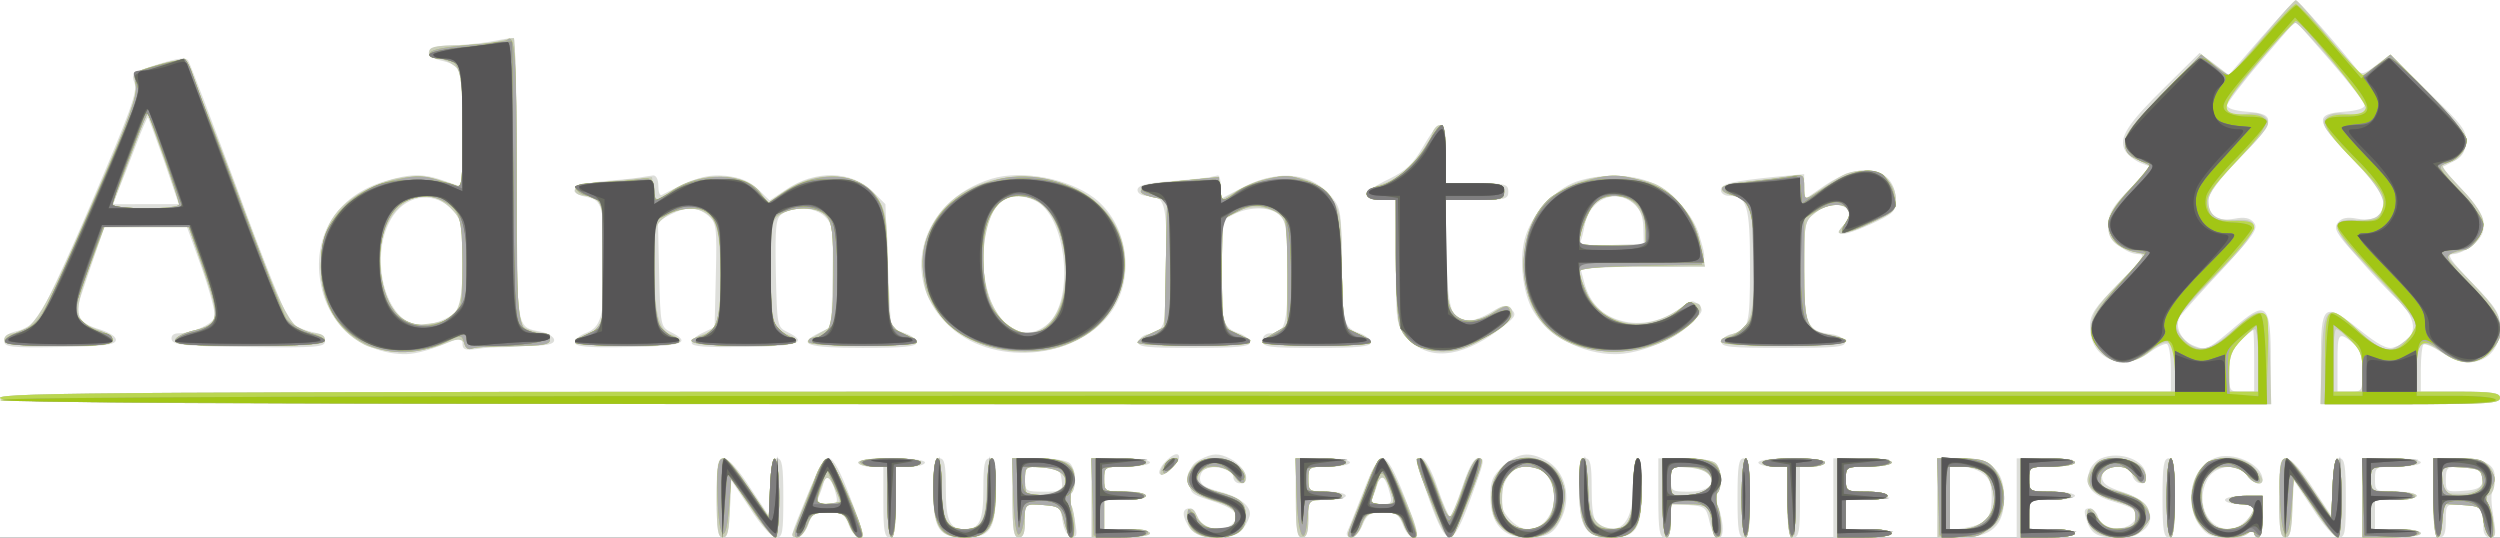 <svg xmlns="http://www.w3.org/2000/svg" xmlns:xlink="http://www.w3.org/1999/xlink" width="600" height="129"><rect width="100%" height="100%" fill="#333333" stroke="none"/><g><svg xmlns="http://www.w3.org/2000/svg" xmlns:xlink="http://www.w3.org/1999/xlink" width="600" height="129"/><svg xmlns="http://www.w3.org/2000/svg" width="600" height="129" version="1.0"><g fill="#fff" transform="matrix(.1 0 0 -.1 0 129)"><path d="M0 645V0h6000v1290H0V645z"/></g></svg><svg xmlns="http://www.w3.org/2000/svg" width="600" height="129" version="1.0"><g fill="#dddeda" transform="matrix(.1 0 0 -.1 0 129)"><path d="M5427 1200l-78-90-35 27-35 26-80-79c-94-92-115-125-99-155 6-11 23-24 37-30l26-10-51-52c-41-41-52-60-52-84 0-35 38-73 74-73 16 0 6-14-49-70-59-59-69-75-69-104 0-77 77-110 144-61 18 13 37 22 41 19 5-3 9-30 9-60v-54H2605C296 350 0 348 0 335s309-15 2725-15h2725v104c0 134-10 145-76 90-76-65-78-66-108-54-32 12-49 48-33 72 7 9 52 60 101 112 76 83 87 98 75 112-9 11-22 14-47 9-40-7-62 7-62 42 0 18 22 48 75 103 87 89 90 107 17 112-28 2-47 8-47 15 0 6 37 55 82 107l82 96 83-95c46-53 83-101 83-108s-19-13-48-15c-73-5-71-22 17-111 53-55 76-86 76-104 0-35-22-49-62-42-25 5-38 2-47-9-11-14-5-26 47-83 33-38 76-84 96-102 53-51 49-97-10-115-15-5-37 7-83 44-84 67-91 61-91-76V320h215c184 0 215 2 215 15 0 12-17 15-95 15h-95v53c0 30 3 56 6 60 4 3 23-5 43-18 71-49 141-19 141 59 0 33-8 47-67 107-52 54-62 69-46 69 11 0 32 9 47 21 42 33 35 70-25 134l-50 53 28 14c21 10 29 22 31 45 3 29-6 41-90 122l-93 89-33-25c-29-22-35-23-45-10-39 50-142 167-147 167-3 0-40-41-83-90zm-17-775v-75h-30c-29 0-30 1-30 47 0 37 6 53 27 75 15 15 28 28 30 28s3-34 3-75zm243 37c12-11 17-30 17-64 0-47-1-48-30-48h-30v71c0 73 2 75 43 41zm-4483 727c-25-4-66-8-92-8-54-1-67-24-21-36 51-12 53-18 53-166V841l-41 14c-52 19-83 19-145 0-117-34-178-135-153-252 19-96 105-164 204-163 27 1 62 11 118 35 12 5 17 2 17-10 0-15 7-17 46-11 26 3 75 6 110 6 48 0 64 4 64 14 0 7-14 16-32 20-60 12-58-2-58 367 0 265-3 339-12 338-7-1-33-5-58-10zm-82-405c19-22 22-36 22-119 0-51-3-101-6-110-9-22-57-45-94-45-86 0-129 170-66 263 36 52 102 58 144 11zm-708 352c-63-20-66-22-57-46 7-21-11-70-103-285C159 662 99 535 88 523s-33-25-49-28c-18-4-29-13-29-23 0-15 15-17 132-15 104 2 134 5 136 16 2 8-13 18-37 26-53 15-63 35-45 86 7 22 23 68 35 103l21 62h195l37-103c20-57 34-110 31-119-7-17-54-38-87-38-12 0-18-6-16-15 3-13 31-16 186-18 163-2 182 0 182 14 0 11-12 19-34 23-18 4-41 15-50 25s-66 152-126 316c-61 164-114 303-118 309-5 9-24 7-72-8zm14-233l35-103H271l13 33c7 17 26 65 41 105s29 72 30 70c2-2 19-49 39-105zm3021 34c-24-41-41-57-82-77-62-29-69-50-18-50h35V661c0-146 1-150 26-180 48-57 127-52 218 15 43 32 47 38 34 51s-19 12-49-6c-19-12-44-21-55-21-41 0-49 25-53 162l-3 128h76c69 0 76 2 76 20s-7 20-75 20h-75v70c0 86-13 90-55 17zm966-91l-51-35v61l-67-6c-107-11-133-17-133-32 0-8 9-14 19-14 44 0 51-23 51-169 0-144-3-155-45-163-11-2-21-10-23-18-2-13 20-15 148-15s150 2 148 15c-2 8-16 16-33 18-58 7-65 22-65 153 0 115 1 118 26 138 49 39 107 13 69-29-27-29-4-29 63 1 55 25 62 31 62 56 0 81-80 99-169 39zm-2846 18c-11-2-50-6-87-9-72-7-93-27-39-38 37-8 41-24 41-165 0-121-7-148-46-162-13-5-24-15-24-22 0-10 30-13 127-11 131 2 155 10 103 36-24 12-25 15-28 139l-3 127 30 16c39 20 64 19 90-2 20-17 22-25 19-143l-3-125-27-13c-16-7-28-18-28-25 0-9 34-11 127-10 130 2 154 11 103 36-25 12-25 15-28 142-2 113 0 131 15 142 26 20 80 16 103-7 19-19 20-31 18-143l-3-122-27-13c-59-28-33-37 102-37 100 0 130 3 130 13 0 7-13 18-30 23-16 6-31 12-31 12-1 1-4 68-8 149l-6 148-30 30c-52 51-139 53-210 4l-38-25-28 27c-20 19-42 28-77 32-46 4-73-4-154-46-5-2-8 8-8 22 0 15-5 25-12 25-7-1-22-3-33-5zm845-3c-174-53-226-245-97-358 110-97 314-72 389 46 53 85 32 206-46 266-62 47-174 68-246 46zm103-52c76-34 98-238 32-296-72-63-155 21-155 157 0 117 49 173 123 139zm417 55c-8-1-50-6-92-9-58-5-78-10-78-21 0-8 10-14 23-14 43 0 47-16 47-166 0-147-3-158-45-166-11-2-21-10-23-18-2-13 18-15 133-15 104 0 135 3 135 13 0 7-13 18-29 23-37 13-41 29-41 161v107l30 16c40 21 93 19 113-3 14-15 17-41 17-138 0-124-6-144-42-144-10 0-18-7-18-17 0-16 13-18 130-18 100 0 130 3 130 13 0 7-13 18-29 23-37 13-41 28-41 175 0 109-2 124-22 149-47 60-126 70-212 27l-56-29v29c0 15-3 27-7 27-5-1-15-3-23-5zm883-10c-53-19-108-80-123-135-15-53-5-135 20-176 36-60 118-103 196-103 54 0 129 29 173 66 38 33 41 39 28 52-14 13-18 12-43-7-40-31-96-44-142-31-47 12-77 43-90 93l-10 37h149c166 0 160-4 138 73-13 49-63 105-114 128-48 22-124 23-182 3zm137-52c16-13 23-30 24-58l1-39-77-3c-60-2-77 0-74 10 3 7 7 25 10 41 14 60 72 85 116 49zM2795 180c-10-11-15-23-12-27 8-7 47 25 47 39s-16 9-35-12zm85 7c-19-10-25-20-25-47 0-33 3-36 47-50 60-19 76-34 58-55-22-27-90-12-90 20 0 8-7 15-15 15-19 0-19-20 1-48 22-32 106-32 128 0 9 12 16 28 16 35 0 21-30 43-76 54-33 9-44 16-44 31 0 10 7 21 15 24 23 9 65-5 65-21 0-8 7-15 15-15 30 0 15 39-22 59-28 14-42 14-73-2zm728-15c-27-25-31-36-31-76 0-61 30-96 84-96 51 0 67 8 84 41 29 54 12 120-36 145-41 21-65 17-101-14zm106-24c36-51 7-128-48-128-28 0-66 42-66 72 0 22 18 60 34 70 23 16 65 8 80-14zm1329 42c-12-5-24-18-28-29-12-40 3-59 61-76 40-12 54-20 52-32-8-40-81-42-93-3-3 11-13 20-21 20-11 0-13-6-8-22 11-39 25-48 74-48 99 0 110 79 15 109-38 12-50 21-50 36 0 30 64 35 72 6 7-26 33-28 33-2 0 36-62 60-107 41zm271 0c-54-22-73-114-33-164 16-21 29-26 63-26 23 0 47 5 54 12 9 9 12 9 12 0 0-7 5-12 10-12 6 0 10 23 10 50v50h-45c-25 0-45-4-45-10 0-5 16-10 35-10 40 0 44-11 15-40-43-43-104-10-104 55 0 19 8 43 19 55 24 26 71 26 87 0 13-20 38-28 38-11 0 37-73 70-116 51zM1720 95c0-78 3-95 15-95s15 15 15 73v72l48-72c28-44 54-73 65-73 15 0 17 11 17 95 0 78-3 95-15 95s-15-15-15-72V45l-48 72c-28 44-54 73-64 73-16 0-18-11-18-95zm217 5C1895-2 1895 0 1914 0c8 0 19 14 25 30 9 26 15 30 48 30 34 0 40-4 50-30 6-17 18-30 26-30 11 0 7 21-22 95-24 64-41 95-52 95-10 0-28-30-52-90zm68 8c7-25 5-28-20-28-22 0-26 3-20 18 4 9 10 25 12 35 7 23 19 11 28-25zm55 72c0-5 14-10 30-10h30V85c0-69 3-85 15-85s15 16 15 85v85h35c19 0 35 5 35 10 0 6-33 10-80 10s-80-4-80-10zm180-68c0-93 13-112 77-112 60 0 73 20 73 113 0 62-3 77-15 77s-15-15-15-73c0-77-9-97-45-97s-45 20-45 97c0 58-3 73-15 73s-15-15-15-78zm190-17c0-78 3-95 15-95 11 0 15 11 15 41v40l43-3c40-3 42-5 47-38 3-21 11-36 21-38 14-2 15 3 9 36-3 21-10 44-14 50-3 6-2 13 4 17 14 9 13 58-2 73-7 7-39 12-75 12h-63V95zm118 43c3-27 2-28-42-28-45 0-46 1-46 31 0 29 1 30 43 27 38-3 42-6 45-30zm72-43V0h70c40 0 70 4 70 10s-25 10-55 10h-55v70h50c28 0 50 5 50 10 0 6-22 10-50 10-49 0-50 1-50 30 0 30 1 30 55 30 30 0 55 5 55 10 0 6-30 10-70 10h-70V95zm490 0c0-78 3-95 15-95 11 0 15 12 15 45v45h45c25 0 45 5 45 10 0 6-20 10-45 10-43 0-45 1-45 30s1 30 50 30c28 0 50 5 50 10 0 6-28 10-65 10h-65V95zm161 13c-18-46-35-89-38-95-3-7 2-13 10-13s20 13 27 30c11 26 18 30 49 30s38-4 48-30c6-17 18-30 26-30 12 0 7 20-21 95-25 65-42 95-53 95s-27-27-48-82zm64 0c7-25 5-28-20-28-22 0-26 3-20 18 4 9 10 25 12 35 7 23 19 11 28-25zm65 75c0-4 14-47 31-95 42-115 54-115 97 1 37 101 37 101 18 101-9 0-23-26-37-70-13-38-26-70-29-70s-17 31-30 70-30 70-37 70-13-3-13-7zm390-66c0-94 15-117 74-117 63 0 76 19 76 113 0 45-4 77-10 77s-10-28-10-63c0-71-18-107-54-107-37 0-46 19-46 97 0 58-3 73-15 73s-15-15-15-73zm190-22c0-78 3-95 15-95 11 0 15 11 15 41v40l42-3c40-3 43-5 51-41 12-51 38-51 30 1-3 20-10 42-15 49s-5 14 2 18c14 9 13 58-2 73-7 7-39 12-75 12h-63V95zm119 61c22-26 2-46-45-46-42 0-44 1-44 30 0 28 2 30 39 30 21 0 44-6 50-14zm71-61c0-78 3-95 15-95s15 17 15 95-3 95-15 95-15-17-15-95zm50 85c0-5 16-10 35-10h35V85c0-69 3-85 15-85s15 16 15 85v85h30c17 0 30 5 30 10 0 6-33 10-80 10s-80-4-80-10zm180-85V0h70c40 0 70 4 70 10s-25 10-55 10h-55v70h50c28 0 50 5 50 10 0 6-22 10-50 10-49 0-50 1-50 30 0 30 1 30 55 30 30 0 55 5 55 10 0 6-30 10-70 10h-70V95zm250 0V0h55c74 0 105 28 105 95s-31 95-105 95h-55V95zm108 59c17-12 22-25 22-58 0-50-13-64-64-73l-36-6v153h28c15 0 38-7 50-16zm82-59V0h70c40 0 70 4 70 10s-25 10-55 10h-55v70h55c30 0 55 5 55 10 0 6-25 10-55 10-54 0-55 0-55 30s1 30 55 30c30 0 55 5 55 10 0 6-30 10-70 10h-70V95zm350 0c0-78 3-95 15-95s15 17 15 95-3 95-15 95-15-17-15-95zm280 0c0-78 3-95 15-95s15 15 15 73v72l48-72c28-44 54-73 65-73 15 0 17 11 17 95 0 78-3 95-15 95s-15-15-15-72V45l-48 72c-28 44-54 73-64 73-16 0-18-11-18-95zm200 0V0h70c40 0 70 4 70 10s-25 10-55 10h-55v70h50c28 0 50 5 50 10 0 6-22 10-50 10-49 0-50 1-50 30 0 30 1 30 55 30 30 0 55 5 55 10 0 6-30 10-70 10h-70V95zm170 0c0-78 3-95 15-95 11 0 15 11 15 40 0 40 0 40 39 40 41 0 51-11 51-56 0-15 6-24 16-24 13 0 15 7 10 38-8 49-9 62-1 93 11 41-16 59-86 59h-59V95zm108 66c8-5 12-17 10-27-2-14-13-20-46-22-41-3-42-2-42 27 0 28 3 31 33 31 17 0 38-4 45-9z"/></g></svg><svg xmlns="http://www.w3.org/2000/svg" width="600" height="129" version="1.0"><g fill="#c8ccb9" transform="matrix(.1 0 0 -.1 0 129)"><path d="M5450 1224c-30-36-65-77-77-91l-22-26-34 26-34 26-91-92c-71-72-92-99-92-120 0-20 7-30 28-39 15-7 29-13 31-15 2-1-19-27-47-57-73-77-69-132 11-151l28-7-66-68c-56-58-65-73-65-104 0-77 79-111 138-61 49 41 62 30 62-51v-44H2610C297 350 0 348 0 335s309-15 2725-15h2726l-3 107c-4 127-14 137-79 78-58-52-83-61-113-42-13 9-28 26-31 38-7 22-1 31 123 160 75 78 80 106 19 101-45-4-67 11-67 46 0 18 22 48 76 104 66 68 75 80 63 94-9 11-23 14-44 11-36-5-55 0-55 17 0 14 157 201 169 201s171-187 171-201c0-17-19-22-55-17-20 3-35 0-44-11-11-13-2-27 63-95 78-82 92-115 61-141-8-6-31-10-52-8-59 5-56-23 9-91 88-92 138-150 138-161 0-19-48-60-70-60-11 0-43 21-70 46-75 70-84 62-88-69l-3-107h216c184 0 215 2 215 15 0 12-18 15-100 15h-100v48c0 72 11 81 57 49 22-15 51-27 66-27 40 0 77 41 77 84 0 30-10 47-65 105l-66 69 31 7c34 8 60 39 60 73 0 14-19 44-50 76-53 56-58 66-36 66s46 28 46 53c0 14-33 55-92 114l-91 92-35-27-34-26-33 40c-19 21-53 62-77 91s-45 52-48 52c-3 1-30-29-60-65zm-30-799v-75h-70v47c0 37 6 53 27 75 15 15 30 28 35 28 4 0 8-34 8-75zm222 48c23-22 28-35 28-75v-48h-70v75c0 41 3 75 7 75s20-12 35-27zm-4457 716c-22-4-66-8-97-8-45-1-58-4-58-16 0-8 8-15 18-15s28-7 40-16c21-14 22-22 22-156 0-130-1-140-17-133-75 31-136 28-208-7-83-42-115-94-115-188 0-86 37-152 104-187 40-21 141-20 190 1 31 13 41 14 50 4 16-19 206-12 206 7 0 7-15 16-34 19-19 4-37 14-40 22-3 9-6 166-6 350s-3 333-7 333c-5-1-26-5-48-10zm-104-398c28-29 29-32 29-129 0-121-11-141-82-149-40-5-50-2-72 20-32 32-50 99-42 162 12 108 103 160 167 96zm-709 341c-51-15-52-16-47-46 5-25-16-82-105-286C108 540 77 490 30 490c-11 0-20-7-20-15 0-13 21-15 130-15 100 0 130 3 130 13 0 7-16 19-35 26-58 20-60 37-19 151l37 101 100-3 100-3 35-104c41-118 38-131-26-145-23-6-42-16-42-23 0-10 38-13 180-13 153 0 180 2 180 15 0 9-9 15-24 15-56 0-73 31-190 350-72 193-118 306-127 306-8 1-38-5-67-14zm58-334c0-4-36-8-80-8s-80 2-80 5c0 2 19 54 42 116l41 111 39-108c21-59 38-111 38-116zm3006 169c-10-40-74-106-117-118-49-15-52-39-5-39h35l3-154c3-135 5-157 22-175 30-33 87-44 136-27 51 18 120 64 120 82 0 24-20 26-46 5-35-28-79-27-98 1-12 17-16 50-16 145v123h70c63 0 70 2 70 20s-7 20-70 20h-70v70c0 53-3 70-14 70-8 0-16-10-20-23zm994-94c-8-3-34-19-57-35l-43-29v32c0 31-1 31-37 26-21-3-66-9-101-13-64-7-79-23-31-34 38-9 49-44 49-162 0-125-9-155-50-169-60-21-27-29 120-29 89 0 150 4 150 10 0 5-16 12-35 16-61 11-65 22-65 154 0 116 1 119 26 139 51 40 109 15 69-29-16-18-16-20-2-20 9 0 41 12 72 27 47 23 55 31 55 55 0 53-61 83-120 61zm-2957-17c-67-7-93-13-93-23 0-7 11-13 25-13s29-8 35-19c13-25 13-266 0-291-5-10-21-21-35-24-14-4-25-11-25-16 0-6 50-10 125-10 84 0 125 4 125 11 0 6-9 13-19 16-29 7-41 55-41 164 0 93 1 98 26 118 35 27 85 27 110 0 15-17 20-40 23-111 4-125-3-157-40-170-56-20-28-28 96-28 123 0 155 9 101 29-31 12-36 35-36 163 0 99 2 108 22 122 31 22 91 20 111-2 14-15 17-41 17-141V509l-30-17c-16-9-30-20-30-24 0-5 59-8 130-8 78 0 130 4 130 10 0 5-11 12-25 16-14 3-30 14-35 24-6 10-10 74-10 142 0 106-3 128-20 156-42 68-146 79-225 24l-41-29-17 23c-38 51-143 55-212 8-20-13-38-24-40-24s-5 12-7 28l-3 27-92-9zm904 0c-102-28-161-103-161-203 0-54 5-69 30-106 18-25 51-53 84-71 68-37 169-41 240-9 166 74 175 290 16 368-64 31-145 39-209 21zm133-66c57-61 64-210 13-270-44-53-109-33-144 44s-19 217 28 245c34 20 73 13 103-19zm323 66c-95-9-124-27-63-40l31-6-3-152-3-153-32-15c-18-8-33-18-33-22 0-5 61-8 135-8 82 0 135 4 135 10 0 5-11 12-25 16-39 10-45 32-45 158 0 112 1 116 25 132 34 22 89 22 115-1 18-16 20-30 20-142V509l-30-17c-16-9-30-20-30-24 0-5 59-8 130-8 78 0 130 4 130 10 0 5-11 12-25 16-14 3-30 14-35 24-6 10-10 75-10 143 0 113-2 127-23 158-43 64-138 74-224 23l-42-24-3 27-3 28-92-9zm982 5c-104-27-157-97-157-206 0-133 78-208 217-208 74 0 135 22 183 66 46 43 20 69-33 32-88-59-190-33-224 58-6 16-11 33-11 38s64 9 151 9h151l-7 37c-13 70-55 132-107 159-33 17-123 26-163 15zm114-67c12-15 21-41 21-60v-34h-80c-44 0-80 3-80 8 0 21 22 77 36 93 26 29 78 25 103-7zM1720 95c0-77 3-95 15-95 11 0 15 17 17 70l3 70 48-70c26-39 52-70 58-70 5 0 9 42 9 95 0 110-18 130-22 25l-3-70-48 70c-67 97-77 94-77-25zm220 9c-19-48-36-91-38-95-2-5 3-9 11-9s20 14 26 30c9 27 15 30 50 30 34 0 40-3 50-30 9-27 31-42 31-22 0 24-69 177-81 180-9 1-26-27-49-84zm68 4c11-27 10-28-18-28-17 0-30 2-30 4 0 1 5 18 11 35 12 34 18 33 37-11zm52 72c0-5 16-10 35-10h35V85c0-50 4-85 10-85s10 35 10 85v85h30c17 0 30 5 30 10 0 6-32 10-75 10s-75-4-75-10zm180-63c0-92 15-117 71-117 62 0 79 24 79 115 0 98-17 97-22-1-4-81-12-94-61-94-35 0-47 29-47 111 0 33-4 59-10 59s-10-31-10-73zm190-22c0-78 3-95 15-95 11 0 15 11 15 41v40l43-3c39-3 43-5 51-40 5-21 13-38 18-38 11 0 10 57-2 80-7 13-7 21 0 25 5 3 10 19 10 35 0 38-23 50-94 50h-56V95zm118 63c7-7 12-15 12-19 0-19-35-39-66-39-32 0-34 2-34 35 0 34 1 35 38 35 21 0 43-5 50-12zm72-63V0h70c40 0 70 4 70 10s-25 10-55 10h-55v70h50c28 0 50 5 50 10 0 6-22 10-50 10-49 0-50 1-50 30s1 30 50 30c28 0 50 5 50 10 0 6-28 10-65 10h-65V95zm170 75c-6-11-7-20-2-20s17 9 27 20c16 18 16 20 2 20-9 0-21-9-27-20zm76 4c-36-35-12-72 58-89 30-8 42-16 44-33 6-40-75-44-93-4-13 29-25 28-25-3 0-29 25-45 70-45 47 0 70 16 70 49 0 35-12 46-66 60-23 6-44 17-47 25-14 36 64 51 83 16 12-23 30-27 30-7 0 41-92 64-124 31zm244-79c0-78 3-95 15-95 11 0 15 12 15 45v45h40c22 0 40 5 40 10 0 6-18 10-40 10-38 0-40 2-40 30 0 29 2 30 45 30 25 0 45 5 45 10 0 6-27 10-60 10h-60V95zm178 53c-8-24-25-67-37-95-16-42-18-53-7-53 8 0 19 14 25 30 9 27 15 30 50 30 34 0 40-3 50-30 10-30 31-42 31-17-2 29-67 172-81 175-9 2-20-13-31-40zm50-38c11-29 10-30-19-30-16 0-29 2-29 4 0 1 5 17 11 34 13 37 23 34 37-8zm62 74c0-4 15-47 33-96 21-58 37-87 46-86 7 2 27 37 42 78 41 107 42 110 27 110-8 0-24-30-38-70-13-39-27-70-31-70s-17 30-30 67-30 68-36 71c-7 2-13 0-13-4zm201-20c-14-18-21-41-21-71 0-58 33-93 88-93 54 0 87 36 87 95 0 61-33 95-91 95-34 0-47-5-63-26zm113-16c35-50 9-128-43-128-45 0-66 22-66 73 0 24 6 51 14 60 20 25 76 22 95-5zm76-33c0-91 17-115 79-115 56 0 71 25 71 117 0 42-4 73-10 73s-10-29-10-68c0-81-13-105-55-100-39 4-55 37-55 111 0 31-4 57-10 57s-10-32-10-75zm200-20c0-57 4-95 10-95s10 18 10 40v40h45c45 0 45 0 51-40 4-22 12-40 19-40 13 0 6 63-9 88-3 6-2 13 4 17 14 9 13 58-2 73-7 7-38 12-70 12h-58V95zm114 52c15-24-15-47-61-47-31 0-33 2-33 36 0 35 0 35 41 32 27-2 46-9 53-21zm76-52c0-57 4-95 10-95s10 38 10 95-4 95-10 95-10-38-10-95zm50 85c0-5 14-10 30-10h30V85c0-50 4-85 10-85s10 35 10 85v85h35c19 0 35 5 35 10 0 6-32 10-75 10s-75-4-75-10zm180-85V0h65c37 0 65 4 65 10s-25 10-55 10h-55v70h50c28 0 50 5 50 10 0 6-22 10-50 10-49 0-50 1-50 30 0 30 1 30 55 30 30 0 55 5 55 10 0 6-28 10-65 10h-65V95zm240 0V0h45c85 0 124 41 112 118-9 52-37 72-103 72h-54V95zm107 67c19-12 34-61 27-88-8-31-40-54-76-54h-28v150h33c17 0 37-4 44-8zm93-67V0h65c37 0 65 4 65 10s-25 10-55 10h-55v70h50c28 0 50 5 50 10 0 6-22 10-50 10-49 0-50 1-50 30 0 30 1 30 55 30 30 0 55 5 55 10 0 6-28 10-65 10h-65V95zm177 77c-35-38-17-64 54-85 33-10 45-18 47-35 6-40-75-44-93-4-12 27-25 29-25 3 0-32 28-51 75-51 36 0 48 5 61 25 29 44 5 71-79 90-22 4-28 11-25 28 4 31 62 37 78 8 12-24 30-28 30-8 0 43-92 64-123 29zm173-77c0-57 4-95 10-95s10 38 10 95-4 95-10 95-10-38-10-95zm81 69c-31-39-29-107 4-139 27-27 91-35 113-13 9 9 12 9 12 0 0-7 5-12 10-12 6 0 10 23 10 50v50h-40c-22 0-40-4-40-10 0-5 14-10 30-10 34 0 36-6 14-38-15-22-57-30-80-14-38 25-41 112-4 132 30 16 69 12 82-10 13-20 38-28 38-12 0 5-9 18-20 30-31 33-102 31-129-4zm189-69c0-77 3-95 15-95 11 0 15 17 17 70l3 70 48-70c26-39 52-70 58-70 5 0 9 42 9 95 0 110-18 130-22 25l-3-70-48 70c-67 97-77 94-77-25zm200 0V0h70c40 0 70 4 70 10s-27 10-60 10h-60v70h55c30 0 55 5 55 10 0 6-25 10-55 10-54 0-55 0-55 30s1 30 55 30c30 0 55 5 55 10 0 6-28 10-65 10h-65V95zm170 0c0-57 4-95 10-95s10 18 10 41v40l48-3c45-3 47-4 52-37 3-19 11-36 18-39 10-3 12 5 6 34-3 22-11 45-17 52-6 8-6 12 2 12 20 0 25 49 6 70-14 16-31 20-77 20h-58V95zm117 59c11-29-11-49-53-49-37 0-39 2-42 33-3 32-3 32 43 32 33 0 47-4 52-16z"/></g></svg><svg xmlns="http://www.w3.org/2000/svg" width="600" height="129" version="1.0"><g fill="#bad650" transform="matrix(.1 0 0 -.1 0 129)"><path d="M5429 1195c-40-47-76-85-80-85s-21 11-36 24l-30 25-91-92c-71-72-92-99-92-120 0-20 7-30 28-39 15-7 29-13 31-15 2-1-19-27-47-57-55-58-63-86-37-122 8-12 28-24 46-28l31-6-66-72c-76-84-85-120-41-163 33-34 72-32 117 5 36 29 37 30 47 11 6-11 11-40 11-65v-46H2610C297 350 0 348 0 335s309-15 2719-15h2720l3 94c2 51 2 101 0 110-6 27-33 18-83-29-53-50-83-56-117-25-38 35-28 57 73 159 52 54 95 105 95 114 0 14-10 17-50 17-43 0-52 3-59 23-12 32-5 44 71 125 81 86 85 107 18 107-68 0-63 20 32 129 45 53 85 96 88 96 15 0 171-195 168-209-3-12-15-16-48-16-69 0-65-24 18-109 74-74 81-87 68-123-6-20-14-23-57-23-39 0-49-3-49-17 0-9 43-60 95-114s95-104 95-112-9-26-21-41c-30-39-62-34-118 19-75 70-81 65-81-65V320h210c180 0 210 2 210 15 0 12-18 15-100 15h-100v55c0 68 16 78 61 41 39-33 82-34 114-1 45 44 35 79-42 158-55 55-65 69-53 77 8 5 23 10 32 10 20 0 48 37 48 63 0 10-25 45-56 78-49 51-54 59-38 65 31 11 54 36 54 57 0 11-38 59-91 113l-92 93-29-24c-16-14-33-25-37-25s-40 38-80 85-76 85-81 85-41-38-81-85zm-9-765v-80h-70v47c0 39 5 52 32 80 18 18 33 33 35 33s3-36 3-80zm250-32v-48h-70v164l35-34c30-29 35-40 35-82zm-4453 796c-3-3-45-9-93-12-56-5-89-11-92-19-2-8 6-13 21-13 51 0 57-19 57-171 0-76-1-139-3-139s-24 7-50 16c-38 13-56 14-100 4-120-24-187-101-187-211 1-162 150-251 302-179 35 17 36 17 42-3 3-13 10-18 21-13 9 3 55 6 101 6 68 0 84 3 84 15 0 9-9 15-24 15-56 0-56 2-56 365 0 299-4 358-23 339zm-154-386c41-21 46-39 47-150 0-103-1-107-26-127-38-30-98-28-129 3-45 45-57 157-24 230 22 48 85 69 132 44zm-691 324c-51-15-52-16-46-46 4-26-14-77-95-264C96 511 99 516 50 496c-69-28-48-36 90-36 106 0 130 3 130 14 0 8-13 17-29 21-16 3-37 15-47 26-20 22-21 19 38 177l20 53 100-3 101-3 36-102c41-118 39-132-27-147-23-6-42-16-42-23 0-10 39-13 181-13 187 0 216 8 134 35-21 8-43 22-49 32s-61 153-123 318c-66 177-117 301-125 301-7 1-37-5-66-14zm22-220c20-57 36-108 36-113s-36-9-80-9-80 4-80 9 6 24 14 42c7 19 26 67 41 107s29 72 30 70c2-2 19-50 39-106zm3032 34c-31-53-79-95-117-103-42-8-37-33 6-33h35V671c0-77 4-151 10-165 23-62 116-78 191-33 68 41 80 53 73 71-6 15-9 14-39-4-43-26-80-26-99 2-12 17-16 50-16 145v123h70c63 0 70 2 70 20s-7 20-70 20h-70v70c0 39-4 70-9 70s-21-20-35-44zm979-91c-22-13-48-29-57-35-16-9-18-7-18 21 0 30-2 31-32 26-18-3-64-9-101-13-43-4-67-10-64-18 2-6 13-12 25-14 43-6 52-37 52-170 0-117-1-124-25-147-13-14-31-25-40-25-8 0-15-4-15-10s57-10 150-10c143 0 191 10 115 24-60 12-65 23-65 160v122l29 17c53 31 103 11 71-28-24-29 0-29 61 1 60 28 61 29 55 64-10 64-69 79-141 35zm-2885 3c-25-3-67-7-93-7-34-1-47-5-45-13 3-7 13-15 24-17 41-7 44-18 44-162 0-126-2-141-20-159-11-11-27-20-35-20s-15-4-15-10 48-10 125-10c116 0 155 9 104 25-31 10-39 45-39 165v109l30 16c31 16 78 20 96 7 25-16 34-56 34-146 0-110-10-143-45-152-57-14-17-24 100-24 77 0 125 4 125 10s-4 10-10 10c-5 0-19 9-30 20-18 18-20 33-20 143 0 123 0 124 25 135 39 18 90 15 108-6 14-15 17-41 17-140 0-124-8-152-46-152-8 0-14-4-14-10s50-10 130-10 130 4 130 10-7 10-15 10-24 9-35 20c-18 18-20 33-20 140 0 81-5 132-14 155-34 81-144 95-239 31l-36-25-15 24c-34 52-147 54-216 5-36-26-38-25-42 8-3 26-4 27-48 20zm877 2c-165-41-232-190-144-321 72-107 281-124 381-31 85 80 87 209 4 289-58 56-160 83-241 63zm106-61c16-12 33-41 42-71 48-164-35-296-134-212-36 30-51 77-51 162 0 63 9 91 38 125 21 23 73 22 105-4zm330 57c-95-9-124-27-63-40l31-6-3-152-3-153-32-15c-18-8-33-18-33-22 0-5 61-8 135-8 126 0 169 9 110 24-39 10-46 36-43 163l3 118 37 18c32 16 44 17 72 7 19-6 37-18 40-26 3-9 6-69 6-135V509l-30-17c-16-9-30-20-30-24 0-5 59-8 130-8 72 0 130 3 130 8 0 4-15 14-33 22l-32 15-5 141c-6 162-14 182-84 209-38 15-52 16-95 5-28-6-62-21-75-31-31-25-34-24-38 9l-3 27-92-9zm959-5c-28-10-62-27-73-37-68-61-83-190-33-271 59-95 193-125 307-69 70 34 95 60 77 81-12 14-15 14-34-4-71-66-190-49-227 33-10 23-19 47-19 53 0 9 39 13 148 15l147 3-3 33c-6 76-63 145-136 167-64 19-89 18-154-4zm138-53c13-14 20-35 20-60v-38h-80c-44 0-80 3-80 8 0 21 22 77 36 93 24 26 78 25 104-3zM1722 98c3-108 21-121 28-21l5 66 48-71c26-40 52-72 57-72 6 0 10 39 10 95 0 111-18 130-22 23l-3-71-48 71c-66 100-79 97-75-20zm236 50c-8-24-25-67-37-95-15-38-17-53-8-53 7 0 18 14 24 30 10 26 16 30 51 30s41-3 51-30c9-26 32-43 31-22-2 26-70 178-81 180-9 2-21-14-31-40zm36-66c-35-5-38 1-23 43l14 37 17-38 17-39-25-3zm71 98c3-5 19-10 36-10h29V85c0-50 4-85 10-85s10 35 10 85v85h30c17 0 30 5 30 10 0 6-32 10-76 10-47 0-73-4-69-10zm175-65c0-89 17-115 75-115s75 26 75 115c0 43-4 75-10 75s-10-26-10-59c0-87-12-111-54-111-45 0-56 20-56 104 0 37-4 66-10 66s-10-32-10-75zm192-17c2-56 7-92 13-91 6 2 11 19 13 38 3 36 4 36 45 33 39-3 43-5 51-40 5-21 14-38 19-38s6 16 3 38c-8 49-9 62-1 93 11 41-16 59-86 59h-60l3-92zm122 49c15-24-15-47-61-47-31 0-33 2-33 36 0 35 0 35 41 32 27-2 46-9 53-21zm68-49l3-93 59-3c32-2 64 2 69 7 8 8-6 11-46 11h-57v70h50c28 0 50 5 50 10 0 6-22 10-50 10-49 0-50 1-50 30s1 30 50 30c28 0 50 5 50 10 0 6-28 10-65 10h-66l3-92zm174 76c-10-25-1-27 19-4 15 17 16 20 3 20-9 0-19-7-22-16zm71-2c-35-38-17-64 54-85 67-20 65-66-3-67-17 0-33 9-47 27-19 26-20 27-21 6 0-32 26-53 66-53 51 0 74 16 74 49 0 35-12 46-67 60-47 13-56 22-47 45 10 25 68 21 87-6 8-13 18-20 22-16s0 19-9 33c-21 31-83 35-109 7zm245-74c3-95 20-129 26-50 3 42 3 42 43 42 21 0 39 5 39 10 0 6-18 10-40 10-38 0-40 2-40 30 0 29 2 30 45 30 25 0 45 5 45 10 0 6-27 10-60 10h-61l3-92zm195 85c-3-5-15-31-26-59-10-27-27-66-35-87-13-29-13-37-3-37 7 0 18 13 24 30 10 26 16 30 51 30s41-4 52-30c11-28 30-41 30-22 0 5-15 46-34 92-32 80-48 102-59 83zm31-70c11-32 10-33-20-33-23 0-29 3-24 16 3 9 9 27 12 41 8 28 17 21 32-24zm63 70c1-28 67-178 78-178 12 0 85 174 76 183-10 10-25-12-41-61-32-99-34-99-64-17-15 41-32 76-39 78-6 2-11 0-10-5zm204-18c-19-18-25-35-25-70s6-52 25-70c26-27 72-33 107-14 27 14 50 73 42 107-17 71-99 98-149 47zm107-12c23-21 24-89 1-115s-78-24-97 4c-37 52-9 128 46 128 17 0 40-7 50-17zm80-44c4-91 16-109 75-109 56 0 73 27 73 115 0 43-4 75-10 75s-10-29-10-66c0-79-11-104-48-104-48 0-56 13-60 94-2 42-9 76-14 76-6 0-9-31-6-81zm198-14c0-57 4-95 10-95s10 18 10 40v40h44c46 0 56-9 56-56 0-13 5-24 10-24 13 0 13 56 0 80-7 13-7 21 0 25 5 3 10 19 10 35 0 37-23 50-89 50h-51V95zm111 59c21-25-1-49-50-52-41-3-41-3-41 32s1 36 39 36c23 0 44-6 52-16zm79-59c0-57 4-95 10-95s10 38 10 95-4 95-10 95-10-38-10-95zm50 85c0-5 14-10 30-10h30V85c0-50 4-85 10-85s10 35 10 85v85h35c19 0 35 5 35 10 0 6-32 10-75 10s-75-4-75-10zm180-85V0h65c37 0 65 4 65 10s-25 10-55 10h-55v70h50c28 0 50 5 50 10 0 6-22 10-50 10-49 0-50 1-50 30 0 30 1 30 55 30 30 0 55 5 55 10 0 6-28 10-65 10h-65V95zm242 3l3-93 48-3c41-3 51 1 77 27 34 33 39 74 15 120-17 35-32 41-96 41h-50l3-92zm105 64c19-12 34-61 27-88-8-31-40-54-76-54h-28v150h33c17 0 37-4 44-8zm93-67V0h65c37 0 65 4 65 10s-25 10-55 10h-55v70h50c28 0 50 5 50 10 0 6-22 10-50 10-49 0-50 1-50 30 0 30 1 30 55 30 30 0 55 5 55 10 0 6-28 10-65 10h-65V95zm175 71c-24-36-6-62 53-78 40-12 47-17 47-38s-5-26-35-28c-28-3-39 2-57 25-21 26-23 26-23 7 0-51 90-74 130-34 11 11 20 23 20 28 0 23-35 51-75 61-39 10-46 15-43 34 4 31 62 37 80 8 15-24 28-27 28-8 0 48-98 65-125 23zm175-71c0-57 4-95 10-95s10 38 10 95-4 95-10 95-10-38-10-95zm93 80c-25-17-39-71-29-110 14-56 76-82 127-55 13 7 19 7 19 0 0-5 5-10 10-10 6 0 10 23 10 50v50h-40c-22 0-40-4-40-10 0-5 14-10 30-10 34 0 39-18 12-43-19-18-59-22-78-9-34 22-41 94-13 129 18 21 76 16 93-8 8-12 20-19 26-17 7 2 4 13-10 31-25 31-81 37-117 12zm179-77c3-108 21-121 28-21l5 66 48-71c26-40 52-72 57-72 6 0 10 39 10 95 0 111-18 130-22 23l-3-71-48 71c-66 100-79 97-75-20zm198-3V0h64c36 0 68 5 71 10 4 6-17 10-54 10h-61v70h56c34 0 53 4 49 10-3 5-28 10-56 10-48 0-49 1-49 30 0 30 1 30 55 30 30 0 55 5 55 10 0 6-28 10-65 10h-65V95zm170 0c0-57 4-95 10-95s10 18 10 41v40l48-3c45-3 47-4 52-37 3-19 10-36 17-38 13-5 7 65-8 81-4 5-1 19 8 32 14 22 14 26-1 49-15 22-24 25-76 25h-60V95zm118 43c3-22-2-29-21-33-49-13-72-3-75 33l-3 33 48-3c44-3 48-5 51-30z"/></g></svg><svg xmlns="http://www.w3.org/2000/svg" width="600" height="129" version="1.0"><g fill="#ababab" transform="matrix(.1 0 0 -.1 0 129)"><path d="M5432 1195c-40-47-77-85-82-85-4 0-22 11-37 24l-30 25-91-92c-71-72-92-99-92-120 0-20 7-30 28-39 15-7 29-13 31-15 2-1-19-27-47-57-55-58-63-86-37-122 8-12 28-24 46-28l31-6-66-72c-76-84-85-120-41-163 33-34 72-32 119 7 46 38 56 29 56-54v-58H2610C877 340 0 337 0 330s913-10 2720-10h2721l-3 107c-2 66-7 108-14 110-6 2-34-17-62-42-56-50-90-57-122-25-34 34-24 57 73 162 50 55 92 105 92 111 0 7-18 12-44 13-52 1-75 25-66 64 4 14 37 57 76 95 38 39 69 76 69 83 0 8-16 12-44 12-24 0-48 6-55 14-13 15-4 28 100 147l67 77 35-37c19-20 60-67 91-104 66-79 64-97-10-97-29 0-44-4-44-13 0-7 29-41 64-77 74-73 93-108 76-139-12-23-16-24-72-21-26 1-38-3-38-12 0-7 43-59 95-115 100-106 110-128 75-163-32-32-66-25-123 25-29 25-56 44-62 42s-11-50-13-110l-3-107h206c130 0 205 4 205 10s-38 10-95 10h-95v58c0 81 8 89 55 52s87-39 120-5c45 44 35 79-42 158-55 55-65 69-53 77 8 5 23 10 32 10 20 0 48 37 48 63 0 10-25 45-56 78-49 51-54 59-38 65 31 11 54 36 54 57 0 11-38 59-91 113l-92 93-35-29-35-28-74 86c-41 48-77 88-81 89-4 2-40-35-80-82zm-12-770v-85h-68l-4 56c-3 53-1 58 30 85 18 16 35 29 37 29 3 0 5-38 5-85zm250-26v-59h-70v171l35-27c33-25 35-30 35-85zm-4453 795c-3-3-45-9-93-12-56-5-89-11-92-19-2-8 6-13 21-13 51 0 57-19 57-171 0-76-1-139-3-139s-24 7-50 16c-38 13-56 14-100 4-120-24-187-101-187-211 1-162 150-251 302-179 35 17 36 17 42-3 3-13 10-18 21-13 9 3 55 6 101 6 68 0 84 3 84 15 0 9-9 15-24 15-56 0-56 2-56 365 0 299-4 358-23 339zm-154-386c41-21 46-39 47-150 0-103-1-107-26-127-38-30-98-28-129 3-45 45-57 157-24 230 22 48 85 69 132 44zm-691 324c-51-15-52-16-46-46 4-26-14-77-95-264C96 511 99 516 50 496c-69-28-48-36 90-36 106 0 130 3 130 14 0 8-13 17-29 21-16 3-37 15-47 26-20 22-21 19 38 177l20 53 100-3 101-3 36-102c41-118 39-132-27-147-23-6-42-16-42-23 0-10 39-13 181-13 187 0 216 8 134 35-21 8-43 22-49 32s-61 153-123 318c-66 177-117 301-125 301-7 1-37-5-66-14zm22-220c20-57 36-108 36-113s-36-9-80-9-80 4-80 9 6 24 14 42c7 19 26 67 41 107s29 72 30 70c2-2 19-50 39-106zm3032 34c-31-53-79-95-117-103-42-8-37-33 6-33h35V671c0-77 4-151 10-165 23-62 116-78 191-33 68 41 80 53 73 71-6 15-9 14-39-4-43-26-80-26-99 2-12 17-16 50-16 145v123h70c63 0 70 2 70 20s-7 20-70 20h-70v70c0 39-4 70-9 70s-21-20-35-44zm979-91c-22-13-48-29-57-35-16-9-18-7-18 21 0 30-2 31-32 26-18-3-64-9-101-13-43-4-67-10-64-18 2-6 13-12 25-14 43-6 52-37 52-170 0-117-1-124-25-147-13-14-31-25-40-25-8 0-15-4-15-10s57-10 150-10c143 0 191 10 115 24-60 12-65 23-65 160v122l29 17c53 31 103 11 71-28-24-29 0-29 61 1 60 28 61 29 55 64-10 64-69 79-141 35zm-2885 3c-25-3-67-7-93-7-34-1-47-5-45-13 3-7 13-15 24-17 41-7 44-18 44-162 0-126-2-141-20-159-11-11-27-20-35-20s-15-4-15-10 48-10 125-10c116 0 155 9 104 25-31 10-39 45-39 165v109l30 16c31 16 78 20 96 7 25-16 34-56 34-146 0-110-10-143-45-152-57-14-17-24 100-24 77 0 125 4 125 10s-4 10-10 10c-5 0-19 9-30 20-18 18-20 33-20 143 0 123 0 124 25 135 39 18 90 15 108-6 14-15 17-41 17-140 0-124-8-152-46-152-8 0-14-4-14-10s50-10 130-10 130 4 130 10-7 10-15 10-24 9-35 20c-18 18-20 33-20 140 0 81-5 132-14 155-34 81-144 95-239 31l-36-25-15 24c-34 52-147 54-216 5-36-26-38-25-42 8-3 26-4 27-48 20zm877 2c-165-41-232-190-144-321 72-107 281-124 381-31 85 80 87 209 4 289-58 56-160 83-241 63zm106-61c16-12 33-41 42-71 48-164-35-296-134-212-36 30-51 77-51 162 0 63 9 91 38 125 21 23 73 22 105-4zm330 57c-95-9-124-27-63-40l31-6-3-152-3-153-32-15c-18-8-33-18-33-22 0-5 61-8 135-8 126 0 169 9 110 24-39 10-46 36-43 163l3 118 37 18c32 16 44 17 72 7 19-6 37-18 40-26 3-9 6-69 6-135V509l-30-17c-16-9-30-20-30-24 0-5 59-8 130-8 72 0 130 3 130 8 0 4-15 14-33 22l-32 15-5 141c-6 162-14 182-84 209-38 15-52 16-95 5-28-6-62-21-75-31-31-25-34-24-38 9l-3 27-92-9zm959-5c-28-10-62-27-73-37-68-61-83-190-33-271 59-95 193-125 307-69 70 34 95 60 77 81-12 14-15 14-34-4-71-66-190-49-227 33-10 23-19 47-19 53 0 9 39 13 148 15l147 3-3 33c-6 76-63 145-136 167-64 19-89 18-154-4zm138-53c13-14 20-35 20-60v-38h-80c-44 0-80 3-80 8 0 21 22 77 36 93 24 26 78 25 104-3zM1722 98c3-108 21-121 28-21l5 66 48-71c26-40 52-72 57-72 6 0 10 39 10 95 0 111-18 130-22 23l-3-71-48 71c-66 100-79 97-75-20zm236 50c-8-24-25-67-37-95-15-38-17-53-8-53 7 0 18 14 24 30 10 26 16 30 51 30s41-3 51-30c9-26 32-43 31-22-2 26-70 178-81 180-9 2-21-14-31-40zm36-66c-35-5-38 1-23 43l14 37 17-38 17-39-25-3zm71 98c3-5 19-10 36-10h29V85c0-50 4-85 10-85s10 35 10 85v85h30c17 0 30 5 30 10 0 6-32 10-76 10-47 0-73-4-69-10zm175-65c0-89 17-115 75-115s75 26 75 115c0 43-4 75-10 75s-10-26-10-59c0-87-12-111-54-111-45 0-56 20-56 104 0 37-4 66-10 66s-10-32-10-75zm192-17c2-56 7-92 13-91 6 2 11 19 13 38 3 36 4 36 45 33 39-3 43-5 51-40 5-21 14-38 19-38s6 16 3 38c-8 49-9 62-1 93 11 41-16 59-86 59h-60l3-92zm122 49c15-24-15-47-61-47-31 0-33 2-33 36 0 35 0 35 41 32 27-2 46-9 53-21zm68-49l3-93 59-3c32-2 64 2 69 7 8 8-6 11-46 11h-57v70h50c28 0 50 5 50 10 0 6-22 10-50 10-49 0-50 1-50 30s1 30 50 30c28 0 50 5 50 10 0 6-28 10-65 10h-66l3-92zm174 76c-10-25-1-27 19-4 15 17 16 20 3 20-9 0-19-7-22-16zm71-2c-35-38-17-64 54-85 67-20 65-66-3-67-17 0-33 9-47 27-19 26-20 27-21 6 0-32 26-53 66-53 51 0 74 16 74 49 0 35-12 46-67 60-47 13-56 22-47 45 10 25 68 21 87-6 8-13 18-20 22-16s0 19-9 33c-21 31-83 35-109 7zm245-74c3-95 20-129 26-50 3 42 3 42 43 42 21 0 39 5 39 10 0 6-18 10-40 10-38 0-40 2-40 30 0 29 2 30 45 30 25 0 45 5 45 10 0 6-27 10-60 10h-61l3-92zm195 85c-3-5-15-31-26-59-10-27-27-66-35-87-13-29-13-37-3-37 7 0 18 13 24 30 10 26 16 30 51 30s41-4 52-30c11-28 30-41 30-22 0 5-15 46-34 92-32 80-48 102-59 83zm31-70c11-32 10-33-20-33-23 0-29 3-24 16 3 9 9 27 12 41 8 28 17 21 32-24zm63 70c1-28 67-178 78-178 12 0 85 174 76 183-10 10-25-12-41-61-32-99-34-99-64-17-15 41-32 76-39 78-6 2-11 0-10-5zm204-18c-19-18-25-35-25-70s6-52 25-70c26-27 72-33 107-14 27 14 50 73 42 107-17 71-99 98-149 47zm107-12c23-21 24-89 1-115s-78-24-97 4c-37 52-9 128 46 128 17 0 40-7 50-17zm80-44c4-91 16-109 75-109 56 0 73 27 73 115 0 43-4 75-10 75s-10-29-10-66c0-79-11-104-48-104-48 0-56 13-60 94-2 42-9 76-14 76-6 0-9-31-6-81zm198-14c0-57 4-95 10-95s10 18 10 40v40h44c46 0 56-9 56-56 0-13 5-24 10-24 13 0 13 56 0 80-7 13-7 21 0 25 5 3 10 19 10 35 0 37-23 50-89 50h-51V95zm111 59c21-25-1-49-50-52-41-3-41-3-41 32s1 36 39 36c23 0 44-6 52-16zm79-59c0-57 4-95 10-95s10 38 10 95-4 95-10 95-10-38-10-95zm50 85c0-5 14-10 30-10h30V85c0-50 4-85 10-85s10 35 10 85v85h35c19 0 35 5 35 10 0 6-32 10-75 10s-75-4-75-10zm180-85V0h65c37 0 65 4 65 10s-25 10-55 10h-55v70h50c28 0 50 5 50 10 0 6-22 10-50 10-49 0-50 1-50 30 0 30 1 30 55 30 30 0 55 5 55 10 0 6-28 10-65 10h-65V95zm242 3l3-93 48-3c41-3 51 1 77 27 34 33 39 74 15 120-17 35-32 41-96 41h-50l3-92zm105 64c19-12 34-61 27-88-8-31-40-54-76-54h-28v150h33c17 0 37-4 44-8zm93-67V0h65c37 0 65 4 65 10s-25 10-55 10h-55v70h50c28 0 50 5 50 10 0 6-22 10-50 10-49 0-50 1-50 30 0 30 1 30 55 30 30 0 55 5 55 10 0 6-28 10-65 10h-65V95zm175 71c-24-36-6-62 53-78 40-12 47-17 47-38s-5-26-35-28c-28-3-39 2-57 25-21 26-23 26-23 7 0-51 90-74 130-34 11 11 20 23 20 28 0 23-35 51-75 61-39 10-46 15-43 34 4 31 62 37 80 8 15-24 28-27 28-8 0 48-98 65-125 23zm175-71c0-57 4-95 10-95s10 38 10 95-4 95-10 95-10-38-10-95zm93 80c-25-17-39-71-29-110 14-56 76-82 127-55 13 7 19 7 19 0 0-5 5-10 10-10 6 0 10 23 10 50v50h-40c-22 0-40-4-40-10 0-5 14-10 30-10 34 0 39-18 12-43-19-18-59-22-78-9-34 22-41 94-13 129 18 21 76 16 93-8 8-12 20-19 26-17 7 2 4 13-10 31-25 31-81 37-117 12zm179-77c3-108 21-121 28-21l5 66 48-71c26-40 52-72 57-72 6 0 10 39 10 95 0 111-18 130-22 23l-3-71-48 71c-66 100-79 97-75-20zm198-3V0h64c36 0 68 5 71 10 4 6-17 10-54 10h-61v70h56c34 0 53 4 49 10-3 5-28 10-56 10-48 0-49 1-49 30 0 30 1 30 55 30 30 0 55 5 55 10 0 6-28 10-65 10h-65V95zm170 0c0-57 4-95 10-95s10 18 10 41v40l48-3c45-3 47-4 52-37 3-19 10-36 17-38 13-5 7 65-8 81-4 5-1 19 8 32 14 22 14 26-1 49-15 22-24 25-76 25h-60V95zm118 43c3-22-2-29-21-33-49-13-72-3-75 33l-3 33 48-3c44-3 48-5 51-30z"/></g></svg><svg xmlns="http://www.w3.org/2000/svg" width="600" height="129" version="1.0"><g fill="#a2c615" transform="matrix(.1 0 0 -.1 0 129)"><path d="M5432 1195c-40-47-79-85-86-85s-21 9-31 20-23 20-30 20c-20 0-185-176-185-197 0-24 30-53 54-53 13 0 3-17-38-61-33-35-56-69-56-82 0-37 28-67 61-67 16 0 29-3 29-6s-29-39-65-79c-74-83-83-118-40-160 32-33 63-31 115 6 51 37 60 30 60-53v-58H2610C877 340 0 337 0 330s913-10 2720-10h2721l-3 107c-2 66-7 108-14 110-6 2-34-17-62-42-56-50-90-57-122-25-34 34-24 57 73 162 50 55 92 105 92 111 0 7-18 12-44 13-52 1-75 25-66 64 4 14 37 57 76 95 38 39 69 76 69 83 0 8-16 12-44 12-24 0-48 6-55 14-13 15-4 28 100 147l67 77 35-37c19-20 60-67 91-104 66-79 64-97-10-97-29 0-44-4-44-13 0-7 29-41 64-77 74-73 93-108 76-139-12-23-16-24-72-21-26 1-38-3-38-12 0-7 43-59 95-115 100-106 110-128 75-163-32-32-66-25-123 25-29 25-56 44-62 42s-11-50-13-110l-3-107h206c130 0 205 4 205 10s-38 10-95 10h-95v58c0 81 10 92 50 59 57-49 114-45 139 10 20 45 12 64-59 137-38 40-70 76-70 79 0 4 14 7 30 7 35 0 70 31 70 61 0 11-25 46-55 78s-55 61-55 64c0 4 8 7 18 7 23 0 52 30 52 55 0 19-167 195-184 195-6-1-24-11-40-24l-29-24-74 86c-41 48-77 88-81 89-4 2-40-35-80-82zm-12-771v-85l-37 3-38 3-3 51c-3 48-1 53 33 83 20 17 38 31 40 31 3 0 5-39 5-86zm250-25v-59h-70v171l35-27c33-25 35-30 35-85zm-4495 786c-5-2-40-6-77-10-38-4-68-11-68-16s9-9 21-9c11 0 29-5 40-10 17-10 19-23 19-156 0-135-1-146-17-139-40 17-144 18-187 1-53-21-112-77-127-124-18-53-6-146 25-192 51-77 168-104 265-60 52 24 51 24 51 5 0-17 68-20 154-9 47 7 64 24 23 24-13 0-32 6-43 14-18 14-19 31-22 350l-3 336-22-1c-12 0-26-2-32-4zm-103-377c39-32 48-61 48-151 0-85-1-90-29-118-40-40-99-43-139-6-62 58-52 235 17 272 33 18 82 19 103 3zm-695 324c-50-14-56-19-50-37 3-11 6-24 6-30 0-17-215-509-235-537-11-15-33-31-50-36-18-4-33-13-36-20-3-9 30-12 127-12 110 0 131 2 131 15 0 8-9 15-19 15-11 0-33 11-48 24l-28 25 36 103 36 103h208l32-90c18-49 33-100 33-111 0-27-21-45-62-53-17-4-33-12-36-19-3-9 39-12 177-12 182 0 221 8 141 30-22 6-47 21-54 33-11 17-144 367-228 600-6 15-13 26-16 26-4-1-33-9-65-17zm22-230l40-112h-85c-46 0-84 4-84 9s16 51 35 103c20 51 38 99 40 107 8 20 10 16 54-107zm3032 50c-25-49-84-101-122-109-42-8-38-33 6-33h35V675c0-190 17-225 111-225 66 0 186 67 162 91-7 7-22 4-47-9-40-21-73-19-93 6-9 11-13 56-13 144v128h70c63 0 70 2 70 20s-7 20-70 20h-70v70c0 39-4 70-10 70-5 0-18-17-29-38zm953-111l-59-40-3 35c-3 27-7 34-20 30-9-3-50-8-89-12-75-7-91-18-49-34 39-14 46-41 46-173 0-116-1-125-23-145-13-12-29-22-35-22-7 0-12-4-12-10s55-10 145-10c139 0 187 11 106 24-59 9-66 24-70 156l-3 117 28 20c44 31 69 36 84 17 11-13 11-19 1-36-7-11-11-22-8-24 8-8 127 50 127 62 0 21-20 68-33 76-29 18-77 7-133-31zm-2936 12c-38-2-68-7-68-12 0-4 15-14 33-22l32-14V505l-32-15c-18-8-33-18-33-22 0-5 56-8 125-8 77 0 125 4 125 10s-4 10-10 10c-5 0-19 9-30 20-18 18-20 33-20 140v120l41 21c36 18 45 19 71 8 40-17 48-43 48-165 0-91-3-107-20-124-11-11-24-20-30-20-5 0-10-4-10-10s47-10 120-10 120 4 120 10-4 10-10 10c-5 0-19 9-30 20-18 18-20 33-20 146v125l36 15c45 19 96 5 113-32 6-14 11-72 11-129 0-92-3-108-20-125-11-11-24-20-30-20-5 0-10-4-10-10s48-10 125-10c69 0 125 3 125 8 0 4-15 14-33 22l-32 15-5 141c-5 146-8 157-55 196-14 12-38 18-81 18-49 0-68-5-105-28l-44-29-28 29c-25 25-35 28-90 28-48 0-72-6-106-25-23-14-45-25-47-25s-4 11-4 25c0 21-4 25-27 23-16-1-58-3-95-5zm883-19c-74-37-111-96-111-178 0-121 79-195 216-204 118-7 206 37 245 123 37 80 14 174-55 232-74 61-203 72-295 27zm183-44c58-69 63-218 10-275-35-38-84-34-123 10-17 20-31 37-31 39s-4 26-10 55c-12 65 2 147 32 178 33 35 89 32 122-7zm294 63c-69-4-89-17-43-29 14-3 30-14 35-24 6-10 10-77 10-149 0-118-2-133-20-151-11-11-27-20-35-20s-15-4-15-10 50-10 130-10c72 0 130 3 130 8 0 4-15 14-33 22l-32 15-3 127-3 128 33 20c23 15 43 19 67 16 57-9 66-25 69-132 5-131-2-163-39-177-16-6-29-15-29-19s59-8 130-8c72 0 130 3 130 8 0 4-15 14-33 22l-32 15-5 140c-6 154-15 182-70 205-44 18-140 9-177-18-39-28-43-28-43 3 0 21-4 25-27 23-16-1-58-3-95-5zm954-14c-64-32-96-85-100-170-8-138 70-219 213-219 65 0 132 22 176 59 29 25 32 30 20 45-13 15-16 15-35-3-86-81-225-38-243 75l-6 34h303l-6 28c-30 122-91 172-211 172-49 0-80-6-111-21zm178-49c6-10 10-35 10-54v-36h-162l6 32c8 42 32 77 59 87 28 10 74-5 87-29zM1732 93l2-98 5 80 6 80 55-77c30-43 58-78 62-78s8 43 8 95c0 111-18 130-22 24l-3-72-49 72c-27 39-53 71-58 71-4 0-7-44-6-97zm244 89c-16-27-66-167-62-176 2-6 10 4 17 21 12 30 17 33 55 33 37 0 43-3 54-30 7-17 16-30 21-30 13 0 13 1-27 100-34 84-46 101-58 82zm29-58c19-46 20-44-15-44-16 0-30 4-30 9 0 12 21 71 26 71 2 0 11-16 19-36zm65 56c0-5 14-10 30-10h30V84c0-54 4-83 10-79 6 3 10 42 10 86v79h30c17 0 30 5 30 10 0 6-30 10-70 10s-70-4-70-10zm170-56c0-93 19-124 75-124 36 0 48 8 64 37 14 27 15 153 1 153-6 0-10-29-10-66 0-84-11-104-55-104s-55 20-55 104c0 37-4 66-10 66s-10-29-10-66zm202-31c1-71 3-85 7-53 6 43 7 45 42 48 44 4 69-17 69-59 0-16 5-29 11-29 13 0 3 68-13 88-7 8-7 12 1 12 6 0 13 11 17 25 10 42-19 65-83 65h-53l2-97zm113 57c10-33-13-51-59-48-38 3-41 5-44 36l-3 32h50c41 0 51-3 56-20zm75-55V0h60c33 0 60 4 60 10s-25 10-55 10h-55v70h56c34 0 53 4 49 10-3 6-28 10-56 10-48 0-49 1-49 30 0 30 1 30 55 30 30 0 55 5 55 10 0 6-27 10-60 10h-60V95zm166 80c-3-8-2-15 3-15s14 7 21 15c10 12 10 15-3 15-8 0-17-7-21-15zm68-9c-22-35-7-57 53-76 40-13 48-19 48-40 0-19-6-26-24-28-35-5-71 7-71 23 0 8-4 15-10 15-16 0-11-26 8-43 24-22 86-22 107-1 9 9 15 28 13 43-2 21-12 29-48 41-74 25-83 35-54 64 22 22 41 20 69-8 14-14 27-21 30-16 11 18-34 50-70 50-26 0-39-6-51-24zm258-73c1-54 3-77 5-50l4 47h45c24 0 44 5 44 10 0 6-20 10-45 10-43 0-45 1-45 30s1 30 50 30c28 0 50 5 50 10 0 6-25 10-55 10h-55l2-97zm184 89c-16-27-66-167-62-176 2-6 10 4 17 21 12 30 17 33 57 33 39 0 44-3 53-30 6-16 15-30 20-30 13 0 13 1-27 100-34 84-46 101-58 82zm29-58c19-46 20-44-15-44-16 0-30 3-30 7 0 9 23 73 27 73 1 0 10-16 18-36zm65 64c1-17 70-183 78-186 10-3 10-3 53 111 17 45 24 77 17 75-6-2-23-36-37-76s-29-72-33-72-10 10-14 23c-20 66-47 127-55 127-5 0-9-1-9-2zm213-13c-24-17-39-71-29-110 16-64 95-87 141-40 19 18 25 35 25 70s-6 52-25 70c-28 29-79 33-112 10zm93-19c55-47 27-136-42-136-63 0-88 87-39 135 30 31 47 31 81 1zm86-40c4-88 22-116 75-116 56 0 73 27 73 115 0 43-4 75-10 75s-10-31-10-73c0-82-9-97-57-97-42 0-53 21-53 104 0 42-4 66-11 66-8 0-10-24-7-74zm198-22c0-61 4-93 10-89 6 3 10 24 10 46 0 38 1 39 34 39 40 0 66-22 66-55 0-13 5-27 11-31 8-5 10 5 5 32-8 51-9 64-1 95 10 40-16 59-81 59h-54V94zm117 60c11-28-11-49-56-52-41-3-41-3-41 32 0 36 0 36 45 36 33 0 47-5 52-16zm73-60c0-61 4-93 10-89 6 3 10 46 10 96 0 53-4 89-10 89s-10-39-10-96zm50 86c0-5 14-10 30-10h30V91c0-44 5-83 10-86 6-4 10 25 10 79v86h29c17 0 33 5 36 10 4 6-22 10-69 10-44 0-76-4-76-10zm180-85V0h65c37 0 65 4 65 10s-25 10-55 10h-55v70h50c28 0 50 5 50 10 0 6-22 10-50 10-49 0-50 1-50 30s1 30 49 30c28 0 53 5 56 10 4 6-18 10-59 10h-66V95zm250-1V-3l50 5c59 6 86 27 94 72 14 72-26 116-104 116h-40V94zm111 55c17-17 20-29 16-62-7-49-28-67-79-67h-38v150h40c27 0 47-7 61-21zm79-54V0h65c37 0 65 4 65 10s-25 10-55 10h-55v70h50c28 0 50 5 50 10 0 6-22 10-50 10-49 0-50 1-50 30s1 30 49 30c28 0 53 5 56 10 4 6-18 10-59 10h-66V95zm181 81c-7-8-11-27-9-43 2-23 10-29 47-40 59-17 73-30 60-54-14-27-74-26-91 1-15 23-28 26-28 6 0-21 40-46 73-46 44 0 67 17 67 49 0 34-13 46-60 56-58 12-72 31-44 59 22 22 41 20 69-8s41-20 19 12c-18 26-84 31-103 8zm169-82c0-61 4-93 10-89 6 3 10 46 10 96 0 53-4 89-10 89s-10-39-10-96zm102 89c-18-7-42-57-42-88 0-30 16-65 39-82 19-15 70-16 91-3 9 5 19 5 27-2 10-8 13 0 13 41v51h-40c-22 0-40-4-40-10 0-5 14-10 30-10 34 0 39-18 12-43s-78-22-96 5c-24 34-20 85 9 113 31 32 46 31 84-1 22-18 31-21 31-11 0 35-70 59-118 40zm180-90l2-98 5 80 6 80 55-77c30-43 58-78 62-78s8 43 8 95c0 111-18 130-22 23l-3-72-49 72c-27 40-53 72-58 72-4 0-7-44-6-97zm190 5l3-93 63-3c38-2 62 1 62 8 0 6-23 10-55 10h-55v70h50c28 0 50 5 50 10 0 6-22 10-50 10-49 0-50 1-50 30 0 30 1 30 55 30 30 0 55 5 55 10 0 6-28 10-65 10h-66l3-92zm168 3c0-92 16-136 22-59 3 38 6 43 30 46 35 4 68-14 68-38 0-23 10-50 19-50 10 0 1 72-11 87-6 7-5 14 2 18 5 3 10 19 10 35 0 37-23 50-89 50h-51v-89zm120 50c15-28-12-51-61-51-38 0-39 1-39 35 0 35 0 35 45 35 34 0 47-5 55-19z"/></g></svg><svg xmlns="http://www.w3.org/2000/svg" width="600" height="129" version="1.0"><g fill="#939393" transform="matrix(.1 0 0 -.1 0 129)"><path d="M1175 1185c-5-2-40-6-77-10-38-4-68-11-68-16s9-9 21-9c11 0 29-5 40-10 17-10 19-23 19-156 0-135-1-146-17-139-40 17-144 18-187 1-53-21-112-77-127-124-18-53-6-146 25-192 51-77 168-104 265-60 52 24 51 24 51 5 0-17 68-20 154-9 47 7 64 24 23 24-13 0-32 6-43 14-18 14-19 31-22 350l-3 336-22-1c-12 0-26-2-32-4zm-103-377c39-32 48-61 48-151 0-85-1-90-29-118-40-40-99-43-139-6-62 58-52 235 17 272 33 18 82 19 103 3zm-695 324c-50-14-56-19-50-37 3-11 6-24 6-30 0-17-215-509-235-537-11-15-33-31-50-36-18-4-33-13-36-20-3-9 30-12 127-12 110 0 131 2 131 15 0 8-9 15-19 15-11 0-33 11-48 24l-28 25 36 103 36 103h208l32-90c18-49 33-100 33-111 0-27-21-45-62-53-17-4-33-12-36-19-3-9 39-12 177-12 182 0 221 8 141 30-22 6-47 21-54 33-11 17-144 367-228 600-6 15-13 26-16 26-4-1-33-9-65-17zm22-230l40-112h-85c-46 0-84 4-84 9s16 51 35 103c20 51 38 99 40 107 8 20 10 16 54-107zm4788 159c-50-51-87-97-87-108 0-24 30-53 54-53 13 0 3-17-38-61-33-35-56-69-56-82 0-37 28-67 61-67 16 0 29-3 29-6s-29-39-65-79c-51-57-65-79-65-104 0-39 38-81 73-81 33 0 110 57 103 76-11 28 16 70 97 152s81 82 50 82c-42 0-73 33-73 77 0 27 13 47 67 105l66 73-34 3c-19 2-40 8-46 14-19 15-16 52 6 79 18 22 18 23-9 46-16 13-32 23-37 23s-48-40-96-89zm511 67l-27-21 21-30c17-23 19-35 12-56-8-21-17-27-47-29-20-2-37-6-37-9 0-4 29-37 65-74 54-56 65-73 65-101 0-42-34-78-75-78-26 0-23-5 59-90 74-77 86-94 86-124 0-59 84-113 135-86 25 13 45 49 45 82 0 11-29 50-70 92-38 40-70 76-70 79 0 4 14 7 30 7 35 0 70 31 70 61 0 11-25 46-55 78s-55 61-55 64c0 4 8 7 18 7 23 0 52 30 52 55 0 19-167 195-184 194-6 0-23-10-38-21zM3431 952c-25-49-84-101-122-109-42-8-38-33 6-33h35V675c0-190 17-225 111-225 66 0 186 67 162 91-7 7-22 4-47-9-40-21-73-19-93 6-9 11-13 56-13 144v128h70c63 0 70 2 70 20s-7 20-70 20h-70v70c0 39-4 70-10 70-5 0-18-17-29-38zm953-111l-59-40-3 35c-3 27-7 34-20 30-9-3-50-8-89-12-75-7-91-18-49-34 39-14 46-41 46-173 0-116-1-125-23-145-13-12-29-22-35-22-7 0-12-4-12-10s55-10 145-10c139 0 187 11 106 24-59 9-66 24-70 156l-3 117 28 20c44 31 69 36 84 17 11-13 11-19 1-36-7-11-11-22-8-24 8-8 127 50 127 62 0 21-20 68-33 76-29 18-77 7-133-31zm-2936 12c-38-2-68-7-68-12 0-4 15-14 33-22l32-14V505l-32-15c-18-8-33-18-33-22 0-5 56-8 125-8 77 0 125 4 125 10s-4 10-10 10c-5 0-19 9-30 20-18 18-20 33-20 140v120l41 21c36 18 45 19 71 8 40-17 48-43 48-165 0-91-3-107-20-124-11-11-24-20-30-20-5 0-10-4-10-10s47-10 120-10 120 4 120 10-4 10-10 10c-5 0-19 9-30 20-18 18-20 33-20 146v125l36 15c45 19 96 5 113-32 6-14 11-72 11-129 0-92-3-108-20-125-11-11-24-20-30-20-5 0-10-4-10-10s48-10 125-10c69 0 125 3 125 8 0 4-15 14-33 22l-32 15-5 141c-5 146-8 157-55 196-14 12-38 18-81 18-49 0-68-5-105-28l-44-29-28 29c-25 25-35 28-90 28-48 0-72-6-106-25-23-14-45-25-47-25s-4 11-4 25c0 21-4 25-27 23-16-1-58-3-95-5zm883-19c-74-37-111-96-111-178 0-121 79-195 216-204 118-7 206 37 245 123 37 80 14 174-55 232-74 61-203 72-295 27zm183-44c58-69 63-218 10-275-35-38-84-34-123 10-17 20-31 37-31 39s-4 26-10 55c-12 65 2 147 32 178 33 35 89 32 122-7zm294 63c-69-4-89-17-43-29 14-3 30-14 35-24 6-10 10-77 10-149 0-118-2-133-20-151-11-11-27-20-35-20s-15-4-15-10 50-10 130-10c72 0 130 3 130 8 0 4-15 14-33 22l-32 15-3 127-3 128 33 20c23 15 43 19 67 16 57-9 66-25 69-132 5-131-2-163-39-177-16-6-29-15-29-19s59-8 130-8c72 0 130 3 130 8 0 4-15 14-33 22l-32 15-5 140c-6 154-15 182-70 205-44 18-140 9-177-18-39-28-43-28-43 3 0 21-4 25-27 23-16-1-58-3-95-5zm954-14c-64-32-96-85-100-170-8-138 70-219 213-219 65 0 132 22 176 59 29 25 32 30 20 45-13 15-16 15-35-3-86-81-225-38-243 75l-6 34h303l-6 28c-30 122-91 172-211 172-49 0-80-6-111-21zm178-49c6-10 10-35 10-54v-36h-162l6 32c8 42 32 77 59 87 28 10 74-5 87-29zm1280-391v-49h120v89l-30-10c-23-8-36-7-60 4l-30 15v-49zm550 35c-23-13-46-13-84 2-13 5-16-2-16-40v-46h130v50c0 28-1 50-2 49-2-1-14-7-28-15zM1732 93l2-98 5 80 6 80 55-77c30-43 58-78 62-78s8 43 8 95c0 111-18 130-22 24l-3-72-49 72c-27 39-53 71-58 71-4 0-7-44-6-97zm244 89c-16-27-66-167-62-176 2-6 10 4 17 21 12 30 17 33 55 33 37 0 43-3 54-30 7-17 16-30 21-30 13 0 13 1-27 100-34 84-46 101-58 82zm29-58c19-46 20-44-15-44-16 0-30 4-30 9 0 12 21 71 26 71 2 0 11-16 19-36zm65 56c0-5 14-10 30-10h30V84c0-54 4-83 10-79 6 3 10 42 10 86v79h30c17 0 30 5 30 10 0 6-30 10-70 10s-70-4-70-10zm170-56c0-93 19-124 75-124 36 0 48 8 64 37 14 27 15 153 1 153-6 0-10-29-10-66 0-84-11-104-55-104s-55 20-55 104c0 37-4 66-10 66s-10-29-10-66zm202-31c1-71 3-85 7-53 6 43 7 45 42 48 44 4 69-17 69-59 0-16 5-29 11-29 13 0 3 68-13 88-7 8-7 12 1 12 6 0 13 11 17 25 10 42-19 65-83 65h-53l2-97zm113 57c10-33-13-51-59-48-38 3-41 5-44 36l-3 32h50c41 0 51-3 56-20zm75-55V0h60c33 0 60 4 60 10s-25 10-55 10h-55v70h56c34 0 53 4 49 10-3 6-28 10-56 10-48 0-49 1-49 30 0 30 1 30 55 30 30 0 55 5 55 10 0 6-27 10-60 10h-60V95zm166 80c-3-8-2-15 3-15s14 7 21 15c10 12 10 15-3 15-8 0-17-7-21-15zm68-9c-22-35-7-57 53-76 40-13 48-19 48-40 0-19-6-26-24-28-35-5-71 7-71 23 0 8-4 15-10 15-16 0-11-26 8-43 24-22 86-22 107-1 9 9 15 28 13 43-2 21-12 29-48 41-74 25-83 35-54 64 22 22 41 20 69-8 14-14 27-21 30-16 11 18-34 50-70 50-26 0-39-6-51-24zm258-73c1-54 3-77 5-50l4 47h45c24 0 44 5 44 10 0 6-20 10-45 10-43 0-45 1-45 30s1 30 50 30c28 0 50 5 50 10 0 6-25 10-55 10h-55l2-97zm184 89c-16-27-66-167-62-176 2-6 10 4 17 21 12 30 17 33 57 33 39 0 44-3 53-30 6-16 15-30 20-30 13 0 13 1-27 100-34 84-46 101-58 82zm29-58c19-46 20-44-15-44-16 0-30 3-30 7 0 9 23 73 27 73 1 0 10-16 18-36zm65 64c1-17 70-183 78-186 10-3 10-3 53 111 17 45 24 77 17 75-6-2-23-36-37-76s-29-72-33-72-10 10-14 23c-20 66-47 127-55 127-5 0-9-1-9-2zm213-13c-24-17-39-71-29-110 16-64 95-87 141-40 19 18 25 35 25 70s-6 52-25 70c-28 29-79 33-112 10zm93-19c55-47 27-136-42-136-63 0-88 87-39 135 30 31 47 31 81 1zm86-40c4-88 22-116 75-116 56 0 73 27 73 115 0 43-4 75-10 75s-10-31-10-73c0-82-9-97-57-97-42 0-53 21-53 104 0 42-4 66-11 66-8 0-10-24-7-74zm198-22c0-61 4-93 10-89 6 3 10 24 10 46 0 38 1 39 34 39 40 0 66-22 66-55 0-13 5-27 11-31 8-5 10 5 5 32-8 51-9 64-1 95 10 40-16 59-81 59h-54V94zm117 60c11-28-11-49-56-52-41-3-41-3-41 32 0 36 0 36 45 36 33 0 47-5 52-16zm73-60c0-61 4-93 10-89 6 3 10 46 10 96 0 53-4 89-10 89s-10-39-10-96zm50 86c0-5 14-10 30-10h30V91c0-44 5-83 10-86 6-4 10 25 10 79v86h29c17 0 33 5 36 10 4 6-22 10-69 10-44 0-76-4-76-10zm180-85V0h65c37 0 65 4 65 10s-25 10-55 10h-55v70h50c28 0 50 5 50 10 0 6-22 10-50 10-49 0-50 1-50 30s1 30 49 30c28 0 53 5 56 10 4 6-18 10-59 10h-66V95zm250-1V-3l50 5c59 6 86 27 94 72 14 72-26 116-104 116h-40V94zm111 55c17-17 20-29 16-62-7-49-28-67-79-67h-38v150h40c27 0 47-7 61-21zm79-54V0h65c37 0 65 4 65 10s-25 10-55 10h-55v70h50c28 0 50 5 50 10 0 6-22 10-50 10-49 0-50 1-50 30s1 30 49 30c28 0 53 5 56 10 4 6-18 10-59 10h-66V95zm181 81c-7-8-11-27-9-43 2-23 10-29 47-40 59-17 73-30 60-54-14-27-74-26-91 1-15 23-28 26-28 6 0-21 40-46 73-46 44 0 67 17 67 49 0 34-13 46-60 56-58 12-72 31-44 59 22 22 41 20 69-8s41-20 19 12c-18 26-84 31-103 8zm169-82c0-61 4-93 10-89 6 3 10 46 10 96 0 53-4 89-10 89s-10-39-10-96zm102 89c-18-7-42-57-42-88 0-30 16-65 39-82 19-15 70-16 91-3 9 5 19 5 27-2 10-8 13 0 13 41v51h-40c-22 0-40-4-40-10 0-5 14-10 30-10 34 0 39-18 12-43s-78-22-96 5c-24 34-20 85 9 113 31 32 46 31 84-1 22-18 31-21 31-11 0 35-70 59-118 40zm180-90l2-98 5 80 6 80 55-77c30-43 58-78 62-78s8 43 8 95c0 111-18 130-22 23l-3-72-49 72c-27 40-53 72-58 72-4 0-7-44-6-97zm190 5l3-93 63-3c38-2 62 1 62 8 0 6-23 10-55 10h-55v70h50c28 0 50 5 50 10 0 6-22 10-50 10-49 0-50 1-50 30 0 30 1 30 55 30 30 0 55 5 55 10 0 6-28 10-65 10h-66l3-92zm168 3c0-92 16-136 22-59 3 38 6 43 30 46 35 4 68-14 68-38 0-23 10-50 19-50 10 0 1 72-11 87-6 7-5 14 2 18 5 3 10 19 10 35 0 37-23 50-89 50h-51v-89zm120 50c15-28-12-51-61-51-38 0-39 1-39 35 0 35 0 35 45 35 34 0 47-5 55-19z"/></g></svg><svg xmlns="http://www.w3.org/2000/svg" width="600" height="129" version="1.0"><g fill="#7f7e7f" transform="matrix(.1 0 0 -.1 0 129)"><path d="M1180 1184c-8-1-45-6-82-9-38-4-68-11-68-16s9-9 21-9c11 0 29-5 40-10 17-10 19-23 19-157V838l-22 7c-213 65-386-112-290-296 20-39 38-58 71-76 56-29 138-31 200-3 52 24 51 24 51 5 0-17 68-20 154-9 47 7 64 24 23 24-13 0-32 6-43 14-18 14-19 31-22 350-3 363 0 342-52 330zm-109-374c35-19 49-64 49-154 0-80-2-88-28-117-22-25-36-32-69-33-71-1-113 57-113 159 0 65 19 116 51 139 26 18 81 21 110 6zm-671 325c-19-7-45-14-57-14-26-1-27-4-13-32 9-16-10-69-106-289-64-148-124-276-134-285s-30-20-46-24c-15-4-29-12-32-19-3-9 30-12 127-12 139 0 160 8 91 36-56 23-59 45-18 156l34 93 104 3 105 2 33-93c17-52 32-103 32-114 0-26-21-44-62-52-17-4-33-12-36-19-3-9 39-12 177-12 182 0 221 8 141 30-27 7-47 21-58 39-9 16-66 162-126 325s-112 296-115 295c-3 0-22-7-41-14zm-1-227l40-118h-84c-47 0-85 4-85 9s15 51 34 102c44 121 48 130 51 127 2-2 21-56 44-120zm4787 153c-97-99-105-123-51-151 17-8 32-16 34-17 2-2-21-30-52-62-32-33-57-69-57-80 0-30 35-61 70-61 17 0 30-3 30-7 0-3-31-39-70-79-41-42-70-81-70-92 0-48 40-92 84-92 24 0 98 61 92 76-11 28 16 70 97 152s81 82 50 82c-42 0-73 33-73 77 0 27 13 47 67 105l66 73-34 3c-19 2-40 8-46 14-18 15-16 49 4 77 16 23 15 25-11 48-15 12-31 23-35 23s-47-40-95-89zm513 65l-26-23 20-27c16-22 18-34 11-55-8-21-17-27-47-29-20-2-37-6-37-9 0-4 29-37 65-74 54-56 65-73 65-101 0-42-34-78-75-78-26 0-23-5 59-90 75-78 86-94 86-125 0-29 6-39 42-65 51-38 72-38 109-1 46 47 40 72-41 155-38 40-70 76-70 79 0 4 12 7 28 7 33 0 45 8 60 37 16 30 7 50-51 110-28 29-49 54-46 55 2 2 18 10 34 18 54 28 46 52-51 151-48 49-92 89-98 89s-23-11-37-24zM3422 936c-32-55-83-96-121-96-12 0-21-6-21-15 0-10 11-15 35-15h35V683c0-154 10-197 50-218 57-30 120-16 198 42 46 35 28 51-25 23-44-23-85-16-97 15-3 9-6 73-6 141v124h70c63 0 70 2 70 20s-7 20-70 20h-70v70c0 39-4 70-9 70s-23-24-39-54zm1003-70c-16-7-44-25-61-39-18-15-35-27-38-27s-6 15-6 33v32l-90-9c-49-5-90-12-90-15 1-3 15-15 33-26l32-20 3-133c3-143-3-168-43-178-60-15-14-24 120-24 147 0 180 8 103 26-60 13-69 35-66 169l3 109 34 23c39 26 59 26 75 1 8-13 8-23-2-39-8-12-10-20-5-18 130 55 125 51 119 84-11 57-60 78-121 51zm-2972-13c-40-2-73-7-73-11s15-14 33-22l32-15 3-144c2-123 0-146-14-162-10-11-25-19-36-19-10 0-18-4-18-10s48-10 125-10 125 4 125 10-6 10-14 10c-35 0-46 41-46 162 0 116 0 118 26 135 39 25 92 22 115-6 16-20 19-41 19-141 0-101-3-119-18-133-10-10-24-17-30-17-7 0-12-4-12-10s47-10 120-10 120 4 120 10-6 10-13 10c-8 0-21 8-30 18-14 15-17 41-17 146v127l37 15c46 20 93 8 110-26 8-15 13-67 13-133 0-94-2-109-20-127-11-11-24-20-30-20-5 0-10-4-10-10s48-10 125-10 125 4 125 10-8 10-18 10c-42 0-52 29-52 156-1 186-32 232-154 222-37-3-68-13-94-31l-40-26-20 24c-12 14-33 27-47 31-47 12-123-2-165-30l-40-26v30c0 25-4 30-22 28-13-1-56-4-95-5zm913-3c-49-15-105-61-126-104-70-145 39-296 214-296 130 0 226 69 241 174 20 132-85 237-235 235-36 0-78-5-94-9zm146-60c35-38 51-99 46-177-5-80-30-117-81-121-49-4-73 11-98 61-29 57-31 178-4 225 34 57 90 62 137 12zm296 63c-38-2-68-8-68-13 0-6 7-10 15-10s24-9 35-20c18-18 20-33 20-155s-2-137-20-155c-11-11-27-20-35-20s-15-4-15-10 50-10 130-10 130 4 130 10-8 10-18 10c-42 0-52 29-52 157 0 137 7 150 78 160 34 5 45 1 66-20 25-25 26-31 26-142 0-102-2-117-20-135-11-11-27-20-35-20s-15-4-15-10 50-10 130-10 130 4 130 10-8 10-18 10c-41 0-50 28-54 170-2 94-8 142-17 156-46 70-178 73-253 6-17-14-18-13-18 16s-3 32-27 30c-16-1-58-3-95-5zm974-6c-42-16-91-63-108-104-17-39-18-118-3-164 47-139 250-173 384-65 23 19 27 27 18 36-8 9-22 6-55-14-55-32-119-34-166-6-33 20-62 71-62 110 0 19 6 20 149 20h149l-10 43c-22 101-96 158-204 156-32 0-74-6-92-12zm146-42c15-14 31-74 25-92-3-9-29-13-84-13-74 0-79 1-79 21 0 33 29 85 53 97 25 12 66 6 85-13zm1292-406v-49h120v89l-30-10c-23-8-36-7-60 4l-30 15v-49zm550 35c-23-13-46-13-84 2-13 5-16-2-16-40v-46h130v50c0 28-1 50-2 49-2-1-14-7-28-15zM1732 93l2-98 5 80 6 80 26-35c15-19 39-54 54-77 15-24 32-43 36-43 5 0 9 43 9 95 0 111-18 130-22 23l-3-73-49 73c-27 39-53 72-57 72-5 0-8-44-7-97zm239 75c-5-13-21-54-36-91s-25-71-21-74c3-3 11 8 17 25 10 29 14 32 55 32s46-3 55-30c6-16 15-30 21-30s8 6 5 12c-3 7-20 50-38 96-17 45-36 82-41 82s-12-10-17-22zm35-43c19-46 19-45-20-45h-34l15 40c9 22 18 40 20 40s11-16 19-35zm64 55c0-5 14-10 30-10h30V84c0-54 4-83 10-79 6 3 10 42 10 86v79h30c17 0 30 5 30 10 0 6-30 10-70 10s-70-4-70-10zm170-60c0-62 3-74 25-95 29-30 64-32 96-6 20 16 24 30 27 95 3 51 1 76-7 76-7 0-11-25-11-68 0-78-14-104-53-105-47 0-57 18-57 99 0 43-4 74-10 74s-10-30-10-70zm202-27c1-71 3-85 7-53 6 43 7 45 42 48 44 4 69-17 69-59 0-16 5-29 10-29 12 0 3 68-11 86-6 7-3 16 6 24 40 33-4 80-75 80h-50l2-97zm115 61c11-30-11-49-61-52l-46-3v71h50c38 0 52-4 57-16zm73-59V0h60c33 0 60 4 60 10s-25 10-55 10h-55v70h56c34 0 53 4 49 10-3 6-28 10-56 10-48 0-49 1-49 30 0 30 1 30 55 30 30 0 55 5 55 10 0 6-27 10-60 10h-60V95zm170 80c-8-9-8-15-2-15 12 0 26 19 19 26-2 2-10-2-17-11zm64-9c-22-35-7-57 53-76 40-13 48-19 48-40 0-22-5-25-43-28-37-3-44 0-49 17-6 24-23 28-23 7 0-8 10-22 22-30 48-34 122-7 116 42-2 22-11 30-53 44-60 20-79 43-51 64 29 21 52 17 75-12 20-25 21-25 21-6 0 46-89 59-116 18zm258-73c1-54 3-77 5-50l4 47h45c24 0 44 5 44 10 0 6-20 10-45 10-43 0-45 1-45 30s1 30 50 30c28 0 50 5 50 10 0 6-25 10-55 10h-55l2-97zm179 75c-5-13-21-54-36-91s-25-71-21-74c3-4 12 8 18 25 11 29 16 32 56 32 39 0 44-3 53-30 6-16 15-30 21-30s7 8 3 17c-4 10-20 53-37 96-16 42-34 77-39 77s-13-10-18-22zm35-43c19-46 19-45-20-45h-34l15 40c9 22 18 40 20 40s11-16 19-35zm93-12c41-111 42-113 50-113 5 0 24 43 43 95 20 52 32 95 28 95-5 0-16-21-26-47-9-27-24-64-32-83l-14-35-30 83c-17 45-34 82-39 82s4-35 20-77zm193 70c-7-3-19-18-27-33-42-81 12-163 94-145 41 9 61 40 61 93 0 55-33 92-82 91-18 0-39-3-46-6zm78-13c28-15 43-69 29-107-12-36-52-55-86-42-50 18-60 104-17 138 30 23 46 26 74 11zm90-39c0-71 12-106 41-121 32-18 84-4 97 26 15 31 16 154 2 154-6 0-10-31-10-74 0-81-10-99-57-99-39 1-53 27-53 105 0 39-4 68-10 68s-10-26-10-59zm200-37c0-61 4-93 10-89 6 3 10 24 10 46 0 39 0 39 38 39 45 0 62-14 62-51 0-15 5-31 10-34 15-9 12 48-4 70-11 16-11 21 0 33 39 38-3 82-78 82h-48V94zm117 60c11-28-11-49-56-52-41-3-41-3-41 32 0 36 0 36 45 36 33 0 47-5 52-16zm73-60c0-61 4-93 10-89 6 3 10 46 10 96 0 53-4 89-10 89s-10-39-10-96zm50 86c0-5 14-10 30-10h30V91c0-44 5-83 10-86 6-4 10 25 10 79v86h29c17 0 33 5 36 10 4 6-22 10-69 10-44 0-76-4-76-10zm180-85V0h65c37 0 65 4 65 10s-25 10-55 10h-55v70h50c28 0 50 5 50 10 0 6-22 10-50 10-49 0-50 1-50 30s1 30 49 30c28 0 53 5 56 10 4 6-18 10-59 10h-66V95zm250 0V-3l52 6c69 8 91 31 91 92 0 62-24 86-92 93l-51 5V95zm114 53c9-12 16-37 16-55 0-46-30-73-80-73h-40v150h44c35 0 48-5 60-22zm76-53V0h65c37 0 65 4 65 10s-25 10-55 10h-55v70h50c28 0 50 5 50 10 0 6-22 10-50 10-49 0-50 1-50 30s1 30 49 30c28 0 53 5 56 10 4 6-18 10-59 10h-66V95zm186 82c-12-9-17-23-14-42 3-25 9-31 48-42 24-7 51-20 59-28 13-13 13-17 1-29-28-27-90-24-97 4-6 23-23 27-23 6 0-22 40-46 75-46 45 0 67 20 63 55-3 26-10 32-51 46-57 19-70 30-61 52 13 36 74 33 91-5 6-14 12-18 17-10 10 17-30 52-62 52-16 0-36-6-46-13zm164-83c0-61 4-93 10-89 6 3 10 46 10 96 0 53-4 89-10 89s-10-39-10-96zm98 82c-10-7-22-26-28-42-32-82 50-167 115-120 17 12 21 12 32-3 10-13 12-8 13 37v52h-40c-22 0-40-4-40-10 0-5 14-10 30-10 56 0 27-61-29-62-67-2-97 87-46 137 31 32 60 32 90-1 18-20 25-23 25-11 0 39-85 62-122 33zm184-83l2-98 5 80 6 80 26-35c15-19 39-54 54-77 15-24 32-43 36-43 5 0 9 43 9 95 0 111-18 130-22 23l-3-73-49 73c-27 39-53 72-57 72-5 0-8-44-7-97zm190 5l3-93 63-3c38-2 62 1 62 8 0 6-23 10-55 10h-55v70h50c28 0 50 5 50 10 0 6-22 10-50 10-49 0-50 1-50 30 0 30 1 30 55 30 30 0 55 5 55 10 0 6-28 10-65 10h-66l3-92zm168 3c0-50 5-93 10-96 6-4 10 12 10 39v46h39c43 0 50-6 67-60l12-35 1 33c1 18-4 42-9 52-7 13-7 21 0 25 5 3 10 19 10 35 0 37-23 50-89 50h-51v-89zm119 55c9-11 10-20 1-35-8-16-20-21-55-21-45 0-45 0-45 35s0 35 44 35c26 0 48-6 55-14z"/></g></svg><svg xmlns="http://www.w3.org/2000/svg" width="600" height="129" version="1.0"><g fill="#67695f" transform="matrix(.1 0 0 -.1 0 129)"><path d="M1123 1177c-46-5-83-14-83-18 0-5 10-9 23-9 43 0 47-15 47-171V831l-35 15c-75 31-196 4-252-57-69-76-69-197 0-276 65-74 151-83 280-28 12 5 17 2 17-10 0-16 7-17 61-11 34 3 79 6 100 6 22 0 39 5 39 10 0 6-13 10-29 10-59 0-61 9-61 372 0 257-3 328-12 327-7-1-50-6-95-12zm-32-388c28-30 29-35 29-129 0-92-2-99-26-123-57-57-138-41-168 33-20 50-21 139-2 184 18 44 52 66 99 66 31 0 45-7 68-31zm-701 344c-25-8-51-16-58-19-10-3-10-9-2-24 9-17-7-62-100-279-62-143-119-269-127-281-9-12-31-28-49-36-19-8-34-18-34-22s56-7 125-7c69-1 125 3 125 7s-20 16-45 27c-56 25-56 34-13 158l33 93h210l33-94c19-52 32-107 30-123-3-24-10-30-50-42-27-8-48-17-48-20 0-4 79-6 175-6s175 3 175 7c0 3-15 11-34 18-18 6-40 18-49 28-8 9-66 155-128 325-63 169-116 306-119 306-3-1-25-8-50-16zm4-208c19-55 38-108 41-117 7-16-1-18-83-18h-91l25 68c14 37 35 91 46 120s22 52 24 50 19-49 38-103zm4792 136c-97-99-105-123-51-151 17-8 32-16 34-18 3-1-18-26-46-55-28-28-54-61-57-73-9-31 28-74 65-74 16 0 29-3 29-7 0-3-31-39-70-79-81-83-87-108-40-156 24-24 36-29 57-23 37 9 95 56 89 72-11 27 17 70 97 151 81 82 81 82 50 82-42 0-73 33-73 77 0 27 13 47 67 105l66 73-34 3c-19 2-40 8-46 14-18 15-16 49 4 77 16 23 15 25-13 48-16 12-32 23-35 23s-45-40-93-89zm518 66l-27-24 18-31c15-25 17-35 7-56-9-21-19-26-47-26-19 0-35-3-35-7 0-3 29-37 65-74 54-56 65-73 65-101 0-42-34-78-75-78-26 0-23-5 59-90 74-77 86-94 86-123 0-27 7-40 34-60 54-42 81-44 116-9 47 48 41 73-40 156-38 40-70 76-70 79 0 4 13 7 28 7 36 0 62 28 62 66 0 22-12 42-50 79-27 27-50 52-50 56s11 10 25 13c34 9 49 40 33 69-7 13-50 58-95 100l-81 78-28-24zM3420 928c-32-46-67-73-125-94-16-6-12-9 20-13l40-6 3-157 3-157 30-25c52-44 121-33 207 31 44 33 28 53-19 24-43-26-64-26-89-1-18 18-20 33-20 155v135h70c56 0 70 3 70 15s-14 15-70 15h-70v65c0 36-4 65-8 65s-23-23-42-52zm1018-58c-16-5-45-22-67-39-21-17-42-31-45-31s-6 14-6 31v32l-61-7c-34-3-75-6-90-6-36 0-38-17-4-26 14-3 30-14 35-24 6-10 10-77 10-149 0-118-2-133-20-151-11-11-27-20-35-20s-15-4-15-8c0-5 63-8 140-8s140 4 140 8-11 8-25 8-37 11-50 25c-24 23-25 30-25 138 0 96 3 116 18 129 50 44 102 46 102 4 0-12-5-27-12-34-18-18-4-14 57 15 50 25 55 30 55 60 0 22-7 37-22 47-25 17-39 18-80 6zm-2975-17c-40-2-73-8-73-13 0-6 6-10 14-10s22-7 30-16c13-13 16-42 16-159 0-153-7-175-51-175-10 0-19-4-19-8s56-8 125-8c69 1 125 4 125 9 0 4-6 7-13 7-8 0-21 8-30 18-14 15-17 41-17 140v122l33 20c43 26 73 25 102-5 24-23 25-30 25-143 0-102-3-121-18-135-10-10-24-17-30-17-7 0-12-3-12-7 0-5 54-8 120-8s120 3 120 7c0 5-6 8-14 8s-22 7-30 16c-13 12-16 40-16 144v129l30 16c42 22 77 19 105-10 24-23 25-30 25-137 0-117-12-158-46-158-8 0-14-3-14-7 0-5 54-8 120-8s120 3 120 7c0 5-6 8-14 8-37 0-46 28-46 143 0 135-11 177-52 212-29 24-39 27-93 23-44-3-70-11-99-30l-39-27-35 31c-33 28-39 30-97 26-47-3-73-11-104-31l-41-27v30c0 23-4 30-17 28-10-1-51-4-90-5zm898-6c-48-18-111-74-127-113-17-40-18-112-3-151 39-103 193-160 319-118 106 35 166 137 140 236-27 100-99 151-219 156-45 1-90-3-110-10zm128-32c41-21 65-77 69-165s-15-137-63-159c-26-13-33-12-64 5-50 28-75 82-75 168-1 83 16 131 53 151 33 18 46 18 80 0zm329 38c-43-2-78-7-78-11s15-14 33-22l32-15 3-138c3-148-3-173-43-183-52-13-21-19 100-19 69 0 125 3 125 8 0 4-6 7-14 7-38 0-46 27-46 159v127l29 17c42 25 87 22 116-8 24-23 25-30 25-137 0-122-12-158-51-158-10 0-19-3-19-7 0-5 56-8 125-8s125 3 125 8c0 4-6 7-14 7-37 0-46 28-46 143 0 130-10 174-46 208-22 20-35 24-93 24-57 0-74-4-109-28l-42-27v30c0 23-4 30-17 28-10-1-53-4-95-5zm957-12c-167-77-148-334 28-382 86-23 201 5 255 64 33 35 12 42-40 12-50-29-114-33-159-10-36 19-69 70-69 108v27h145c144 0 145 0 145 23-1 58-65 144-123 166-44 17-137 13-182-8zm152-33c7-6 18-28 24-49 18-58 3-69-87-69-73 0-74 1-74 25 0 40 27 94 52 105 25 10 66 4 85-12zm1293-409v-49h120v89l-30-10c-23-8-36-7-60 4l-30 15v-49zm547 34c-21-11-35-12-58-4l-29 10v-89h120v50c0 28-1 50-2 49-2-1-16-8-31-16zM1732 98c2-90 2-91 5-20 2 39 7 72 11 72s29-32 55-70c27-39 52-70 58-70 5 0 8 40 7 93l-2 92-3-77c-2-43-7-78-11-78-4 1-29 34-57 75-27 41-53 75-57 75-5 0-7-42-6-92zm239 70c-5-13-20-52-35-87-30-73-29-71-17-71 5 0 12 11 15 25 6 22 12 25 51 25 40 0 47-3 56-26 5-15 12-24 16-21 8 9-57 177-69 177-5 0-12-10-17-22zm35-43c20-49 18-55-21-55-19 0-35 2-35 5 0 10 32 85 37 85 2 0 11-16 19-35zm92 58l32-4 2-87 2-87 5 85 6 85 35 6c23 4 9 6-40 6-41 0-60-2-42-4zm154-70c-2-74 0-83 20-97 28-20 58-20 86 0 20 14 22 23 20 97l-2 82-3-78c-4-70-6-79-30-94-23-15-28-15-52-2s-26 21-32 94l-5 80-2-82zm190-15c1-51 3-74 5-50l4 42h43c49 0 66-13 66-52 0-15 4-28 8-28 11 0 2 69-9 76-5 3-2 15 6 28 29 44-7 76-86 76h-39l2-92zm99 72c21-12 25-40 7-58-7-7-31-12-55-12-42 0-43 1-43 33 0 19 3 37 7 40 10 11 62 8 84-3zm89-70V10l63 2 62 2-57 3-58 4v69l53 2 52 1-50 6c-49 6-50 6-50 41v35l55 6 55 6-62 1-63 2v-90zm169 73c-13-16-12-17 4-4s21 21 13 21c-2 0-10-8-17-17zm77 4c-12-9-17-23-14-42 3-24 10-30 49-41 26-8 52-21 60-30 11-14 10-19-10-35-32-26-58-24-86 7-18 20-25 23-25 11 0-9 10-23 22-31 48-34 122-7 116 42-3 23-11 30-60 45-41 13-58 23-58 36 0 43 56 55 90 19 16-18 20-19 20-5 0 33-69 49-104 24zm246-79c1-51 3-74 5-50l4 42 47 2 47 1-45 6c-44 6-45 7-45 41 0 35 1 35 50 41l50 6-57 1-58 2 2-92zm158 15c-44-107-43-103-32-103 5 0 13 11 16 25 6 22 12 25 51 25s47-4 57-25c6-14 15-25 19-25s-9 40-29 90c-19 50-39 90-42 90-4 0-22-35-40-77zm58 8c7-21 12-41 12-45 0-7-55-8-62 0-7 7 22 84 32 84 4 0 12-17 18-39zm93-13c33-90 44-108 58-92 13 14 65 164 58 170-3 3-18-31-34-75-15-45-31-81-34-81s-18 36-33 80c-16 44-32 80-36 80-5 0 5-37 21-82zm177 52c-27-28-30-36-25-73 6-45 43-87 77-87 32 0 67 21 79 47 47 103-54 190-131 113zm99 5c30-21 39-74 19-113-43-83-150-21-124 73 14 53 61 70 105 40zm95-52c-2-74 0-83 20-97 30-21 61-20 89 3 20 16 24 30 27 95 3 51 1 76-7 76-7 0-11-27-11-75 0-69-2-76-26-92-24-15-29-15-53-2s-26 21-32 94l-5 80-2-82zm189-15c1-64 4-80 8-53 6 38 8 40 44 43 47 4 67-11 67-49 0-16 4-29 10-29 11 0 2 59-12 76-5 7-2 16 7 24 42 34-2 80-77 80h-48l1-92zm100 72c23-13 25-55 3-64-9-3-33-6-55-6-38 0-39 1-39 33 0 19 3 37 7 40 10 11 62 8 84-3zm93-70c0-52 1-74 3-47 2 26 2 68 0 95-2 26-3 4-3-48zm76 81l35-6 6-85 5-85 2 87 2 87 33 4c17 2-2 4-43 4-49 0-63-2-40-6zm150-81V10l68 2 67 2-62 3-63 4v69l58 2 57 1-55 6-55 6v70l55 6 55 6-62 1-63 2v-90zm250 1V10h54c67 0 86 21 86 91 0 58-20 78-89 86l-51 6v-92zm113 47c21-25 22-76 1-106-12-17-25-22-60-22h-44v73c0 41 3 77 7 81 13 13 77-4 96-26zm77-48V10l68 2 67 2-57 3-58 4v34c0 34 0 34 53 38l52 3-52 2-53 2v79l53 4 52 3-62 2-63 2v-90zm188 79c-11-6-18-22-18-39 0-27 5-31 54-45 30-9 57-23 60-32 7-18-8-40-34-48-24-8-70 11-70 30 0 8-4 15-10 15-32 0 8-49 45-56 48-9 87 17 83 54-2 23-11 30-52 43-60 19-80 43-52 65 27 19 52 18 76-6 15-15 20-16 20-5 0 30-66 46-102 24zm166-79c0-52 1-74 3-47 2 26 2 68 0 95-2 26-3 4-3-48zm89 66c-23-20-28-32-28-71s5-51 28-71c33-28 63-31 96-8 19 14 25 14 32 3 6-9 9 0 9 29 0 23-4 42-10 42-5 0-10-9-10-20 0-26-34-60-60-60-64 0-95 109-44 149 36 28 60 26 89-5 18-20 25-23 25-11 0 22-39 47-72 47-15 0-40-11-55-24zm189-68c2-90 2-91 5-20 2 39 7 72 11 72 4-1 28-32 55-70 26-39 52-70 57-70 6 0 9 37 8 93l-2 92-3-77c-2-43-7-78-11-78-4 1-29 34-57 75-27 41-53 75-57 75-5 0-7-42-6-92zm198 2V10l63 2 62 2-57 3-58 4v34c0 34 0 34 53 38l52 3-52 2-53 2v79l58 4 57 3-62 2-63 2v-90zm172-2c1-51 3-74 5-50 4 41 5 42 41 42 48 0 58-8 70-50l10-35 1 31c1 16-4 35-11 42-9 9-9 15 0 24 7 7 12 25 12 40 0 33-28 48-91 48h-39l2-92zm85 76c12-3 25-15 28-26 10-30-13-48-61-48h-44v40c0 37 2 40 28 40 15 0 37-3 49-6z"/></g></svg><svg xmlns="http://www.w3.org/2000/svg" width="600" height="129" version="1.0"><g fill="#565556" transform="matrix(.1 0 0 -.1 0 129)"><path d="M1123 1177c-46-5-83-14-83-18 0-5 10-9 23-9 43 0 47-15 47-171V831l-37 16c-53 22-140 12-198-22-87-51-123-146-91-242 38-113 162-164 275-113 53 24 61 25 61 4 0-15 9-16 61-10 34 3 79 6 100 6 22 0 39 5 39 10 0 6-13 10-29 10-61 0-61-2-61 366 0 261-3 334-12 333-7-1-50-6-95-12zm-29-388c24-28 26-38 26-130s-2-102-24-124c-31-31-85-41-123-23-41 19-63 71-63 151 0 107 37 157 116 157 35 0 47-5 68-31zm-684 345c-19-7-46-13-59-13-21-1-23-5-18-31 5-23-17-83-104-287C120 547 91 497 44 486c-53-14-18-21 101-22 69 0 125 3 125 6s-19 14-42 25c-56 26-58 49-17 165l33 90h214l22-62c59-167 58-181-15-199-25-6-45-14-45-18 0-3 79-6 175-6 166 0 210 6 146 20-16 3-38 16-49 28-17 18-93 212-243 623-3 8-14 7-39-2zm-10-223c22-61 40-114 40-116 0-3-40-5-90-5h-90l34 93c50 135 56 150 61 145 3-3 23-55 45-117zm4791 145c-50-51-91-96-91-100 0-16 22-46 33-46 7 0 19-5 27-10 12-8 7-18-31-57-60-62-73-87-59-113 13-23 41-40 69-40 12 0 21-3 21-7 0-3-31-39-70-79-77-79-86-106-47-148 34-38 57-40 105-9 35 23 42 33 42 60s15 49 85 125c83 91 85 93 58 96-54 7-82 56-62 109 5 15 36 54 67 86 54 54 55 57 30 57-15 0-34 7-42 16-20 20-21 68-1 84 21 17 19 23-14 48l-29 21-91-93zm514 70c-29-23-29-25-12-43 36-40 10-103-43-103-22 0-18-6 33-58 69-70 85-112 59-156-13-22-28-32-51-36l-34-5 87-92c72-78 86-98 86-126 0-27 7-37 42-60 56-36 108-20 122 39 9 33-12 69-78 134-31 30-56 58-56 62s10 8 23 8c37 0 67 27 67 61 0 23-13 44-56 89l-55 58 30 7c37 8 56 37 42 63-5 9-47 54-93 99l-83 83-30-24zM3431 941c-24-47-74-90-113-98-44-9-44-23 1-23h41V666c0-149 1-156 24-183 21-24 31-28 79-28 46 0 62 6 112 38 66 45 64 71-3 35-39-21-44-22-69-8l-28 16-3 142-3 142h71c56 0 70 3 70 15s-14 15-70 15h-70v65c0 36-4 65-10 65-5 0-18-17-29-39zm1001-76c-17-8-47-26-66-40-42-32-46-32-46 6v32l-52-7c-29-3-70-6-90-6-21 0-38-4-38-10 0-5 7-10 15-10s24-9 35-20c18-18 20-33 20-158 0-122-2-141-18-155-10-10-26-17-35-17s-17-4-17-8 63-8 140-8 140 4 140 8-11 8-25 8-37 11-50 25c-24 23-25 30-25 139v114l31 27c40 33 82 31 87-3 2-13-2-29-8-37-7-9 13-4 49 12 53 23 61 30 61 53 0 55-50 81-108 55zm-2964-12c-43-2-78-7-78-11s14-13 30-19l31-11-3-159-3-158-32-10c-18-5-33-12-33-15s56-5 125-5 125 3 125 8c0 4-6 7-14 7-38 0-46 28-46 154 0 107 2 125 19 140 31 28 82 31 114 6 27-21 27-22 27-145 0-127-8-155-46-155-8 0-14-3-14-7 0-5 54-8 120-8s120 3 120 8c0 4-6 7-14 7s-22 7-30 16c-13 12-16 40-16 143 0 144 2 149 69 158 33 5 44 1 65-20 25-25 26-30 26-146 0-123-8-151-46-151-8 0-14-3-14-7 0-5 54-8 120-8s120 3 120 8c0 4-8 7-18 7-36 0-42 21-42 135-1 132-10 180-43 213-48 47-149 38-228-20-14-10-21-7-41 17-20 23-35 29-81 33-49 4-63 1-112-27l-55-31v30c0 18-5 29-12 28s-48-4-90-5zm912-2c-131-40-193-162-141-277 74-162 353-162 438 1 37 70 8 185-59 235-60 44-166 62-238 41zm116-40c47-29 67-90 62-191-3-78-5-83-37-112-41-37-82-33-123 11-58 64-63 228-8 283 33 33 63 35 106 9zm322 42c-43-2-78-8-78-13 0-6 9-10 19-10 44 0 51-23 51-174 0-126-2-145-18-159-10-10-26-17-35-17s-17-3-17-8c0-4 56-7 125-7s125 3 125 8c0 4-8 7-18 7-37 0-42 20-42 157v132l30 16c40 21 82 19 114-6 26-20 26-23 26-143 0-106-2-125-18-139-10-10-26-17-35-17s-17-3-17-8c0-4 56-7 125-7s125 3 125 8c0 4-8 7-18 7-36 0-42 20-43 145 0 66-5 136-12 155-28 80-129 103-224 51l-53-29v29c0 22-4 28-17 27-10-1-53-4-95-5zm967-8c-153-54-166-293-21-368 50-26 124-33 182-17 53 15 124 64 124 85 0 20-3 19-46-10-29-20-49-25-96-25-52 0-62 4-94 33-26 24-37 43-41 75l-6 42h147c145 0 146 0 146 23-1 32-33 98-61 124-56 51-152 67-234 38zm140-37c31-27 46-95 24-109-8-5-47-9-86-9h-73v30c0 89 76 138 135 88zm1295-414v-44h120v40c0 38-1 39-30 34-16-4-43-2-60 4l-30 11v-45zm550 35c-14-6-40-8-57-5-33 5-33 4-33-35v-39h120v45c0 25-1 45-2 44-2 0-14-5-28-10zM1732 98l2-93 5 80 6 80 54-77c29-43 57-78 62-78s8 42 7 93l-2 92-3-77c-2-43-7-78-12-78-4 0-29 32-55 70-27 39-52 73-57 76s-8-36-7-88zm233 50c-46-116-55-143-40-124 8 11 15 23 15 28 0 4 22 8 49 8 44 0 49-2 55-26 4-15 9-24 12-21 6 6-58 177-67 177-4 0-15-19-24-42zm40-14c23-55 20-64-20-64-19 0-35 3-35 7 0 11 32 93 36 93 2 0 11-16 19-36zm92 49l32-4 4-87 3-87 2 87 2 87 38 4c20 2 3 4-38 4s-61-2-43-4zm155-70c-2-74 0-83 20-97 12-9 32-16 43-15 13 0 9 4-12 10-37 11-41 22-46 119-3 62-3 61-5-17zm120 5c-1-54-7-81-18-92-8-9-11-16-6-16 24 0 33 31 29 107l-3 78-2-77zm70-20c1-51 3-74 5-50l4 42h43c49 0 62-11 69-55l4-30 2 31c0 16-4 35-11 42-9 9-9 15 0 24 7 7 12 25 12 40 0 33-28 48-91 48h-39l2-92zm102 69c11-8 17-23 14-38-3-21-8-24-55-27l-53-3v40c0 41 0 41 38 41 21 0 46-6 56-13zm86-67V10l63 2 62 2-57 3-58 4v34c0 34 0 34 53 38l52 3-52 2-53 2v79l58 4 57 3-62 2-63 2v-90zm248 79c-21-12-24-54-6-66 7-4 33-15 58-23 50-17 61-38 33-65-12-12-13-17-4-14 8 3 19 13 25 22 17 26-4 50-60 69-51 17-65 38-44 63 18 21 57 18 80-5 11-11 20-16 20-11 0 15-42 41-65 41-11 0-28-5-37-11zm244-81c1-51 3-74 5-51l4 42 47 4 47 3-47 2-48 2v79l53 4 52 3-57 2-58 2 2-92zm184 76c-9-23-7-31 4-14 7 12 12 7 25-22 23-58 20-68-21-68-25 0-35 4-31 13 2 6 7 23 11 37 6 25-28-44-45-90-9-24-8-24 6-6 8 11 15 23 15 28 0 4 22 8 49 8 44 0 49-2 55-26 4-15 9-24 13-21 6 7-59 177-68 177-4 0-10-7-13-16zm129-71c18-48 37-89 42-90 10-4 79 165 70 173-2 2-17-30-32-73s-30-81-34-85c-3-4-20 31-36 77-16 47-32 85-36 85s8-39 26-87zm178 63c-23-20-28-32-28-69 0-44 24-87 48-87 6 0 3 6-6 12-27 22-39 66-26 105 18 57 73 70 114 28 45-44 26-121-35-142-28-9-30-12-12-12 13-1 36 12 53 28 82 82-21 212-108 137zm189-44c-2-74 9-112 31-112 7 0 6 4-3 10-10 6-17 34-21 92l-6 83-1-73zm116-14l-3-83-35-12c-25-8-29-12-14-12 12-1 32 8 45 18 20 16 24 30 27 95 3 50 0 76-7 76-6 0-11-32-13-82zm74-10c1-51 3-74 5-50l4 42h43c49 0 66-13 66-52 0-15 4-28 8-28 11 0 2 69-9 76-5 3-2 15 6 28 29 44-7 76-86 76h-39l2-92zm96 76c19-5 23-12 20-38-3-30-5-31-55-34l-53-3v40c0 40 1 41 33 41 17 0 42-3 55-6zm96-74c0-52 1-74 3-47 2 26 2 68 0 95-2 26-3 4-3-48zm78 83l37-4 4-87 3-87 2 87 2 87 33 4c17 2-2 4-43 4s-58-2-38-4zm148-83V10l68 2 67 2-62 3-63 4v68l58 4 57 3-57 2-58 2v79l58 4 57 3-62 2-63 2v-90zm250 0V10h50c64 0 90 23 90 81 0 22-4 49-10 59-11 21-60 40-101 40h-29v-90zm87 69c36-13 43-25 43-73 0-54-22-76-77-76h-43v80c0 78 1 80 24 80 14 0 37-5 53-11zm103-69V10l68 2 67 2-57 3-58 4v34c0 34 0 34 53 38l52 3-52 2-53 2v79l53 4 52 3-62 2-63 2v-90zm187 72c-20-22-22-48-5-59 7-4 33-15 58-23 49-16 61-38 35-64-24-24-63-20-90 10-14 15-25 22-25 16 0-34 67-61 106-43 56 25 41 68-32 93-70 23-72 68-4 81l25 4-26 2c-14 0-33-7-42-17zm167-72c0-52 1-74 3-47 2 26 2 68 0 95-2 26-3 4-3-48zm99 75c-12-8-27-31-33-50-10-30-9-41 7-72 25-51 71-65 113-35 26 20 29 20 33 4 3-9 5 2 6 26 0 23-3 42-9 42-5 0-10-11-10-25 0-31-41-60-74-51-40 10-56 33-56 82 0 78 64 111 115 59 14-13 25-21 25-17-1 22-45 52-77 52-10 0-28-7-40-15zm179-77l2-93 5 80 6 80 54-77c29-43 57-78 62-78s8 42 7 93l-2 92-3-77c-2-43-7-78-12-78-4 0-29 32-55 70-27 39-52 73-57 76s-8-36-7-88zm198 2V10l63 2 62 2-57 3-58 4v34c0 34 0 34 53 38l52 3-52 2-53 2v79l58 4 57 3-62 2-63 2v-90zm172-2c1-51 3-74 5-50l4 42h44c47 0 54-6 66-54l7-31 1 31c1 17-6 37-14 44-13 11-13 14 0 27 25 25 12 74-19 73-6 0-3-5 7-11 20-12 22-40 5-57-7-7-31-12-55-12h-43v39c0 39 1 40 38 44l37 4-42 1-43 2 2-92zm-731 65c7-12 15-20 18-17 3 2-3 12-13 22-17 16-18 16-5-5zM2850 54c0-22 27-44 60-49l35-5-32 10c-18 6-39 20-48 32-8 13-15 18-15 12z"/></g></svg></g></svg>